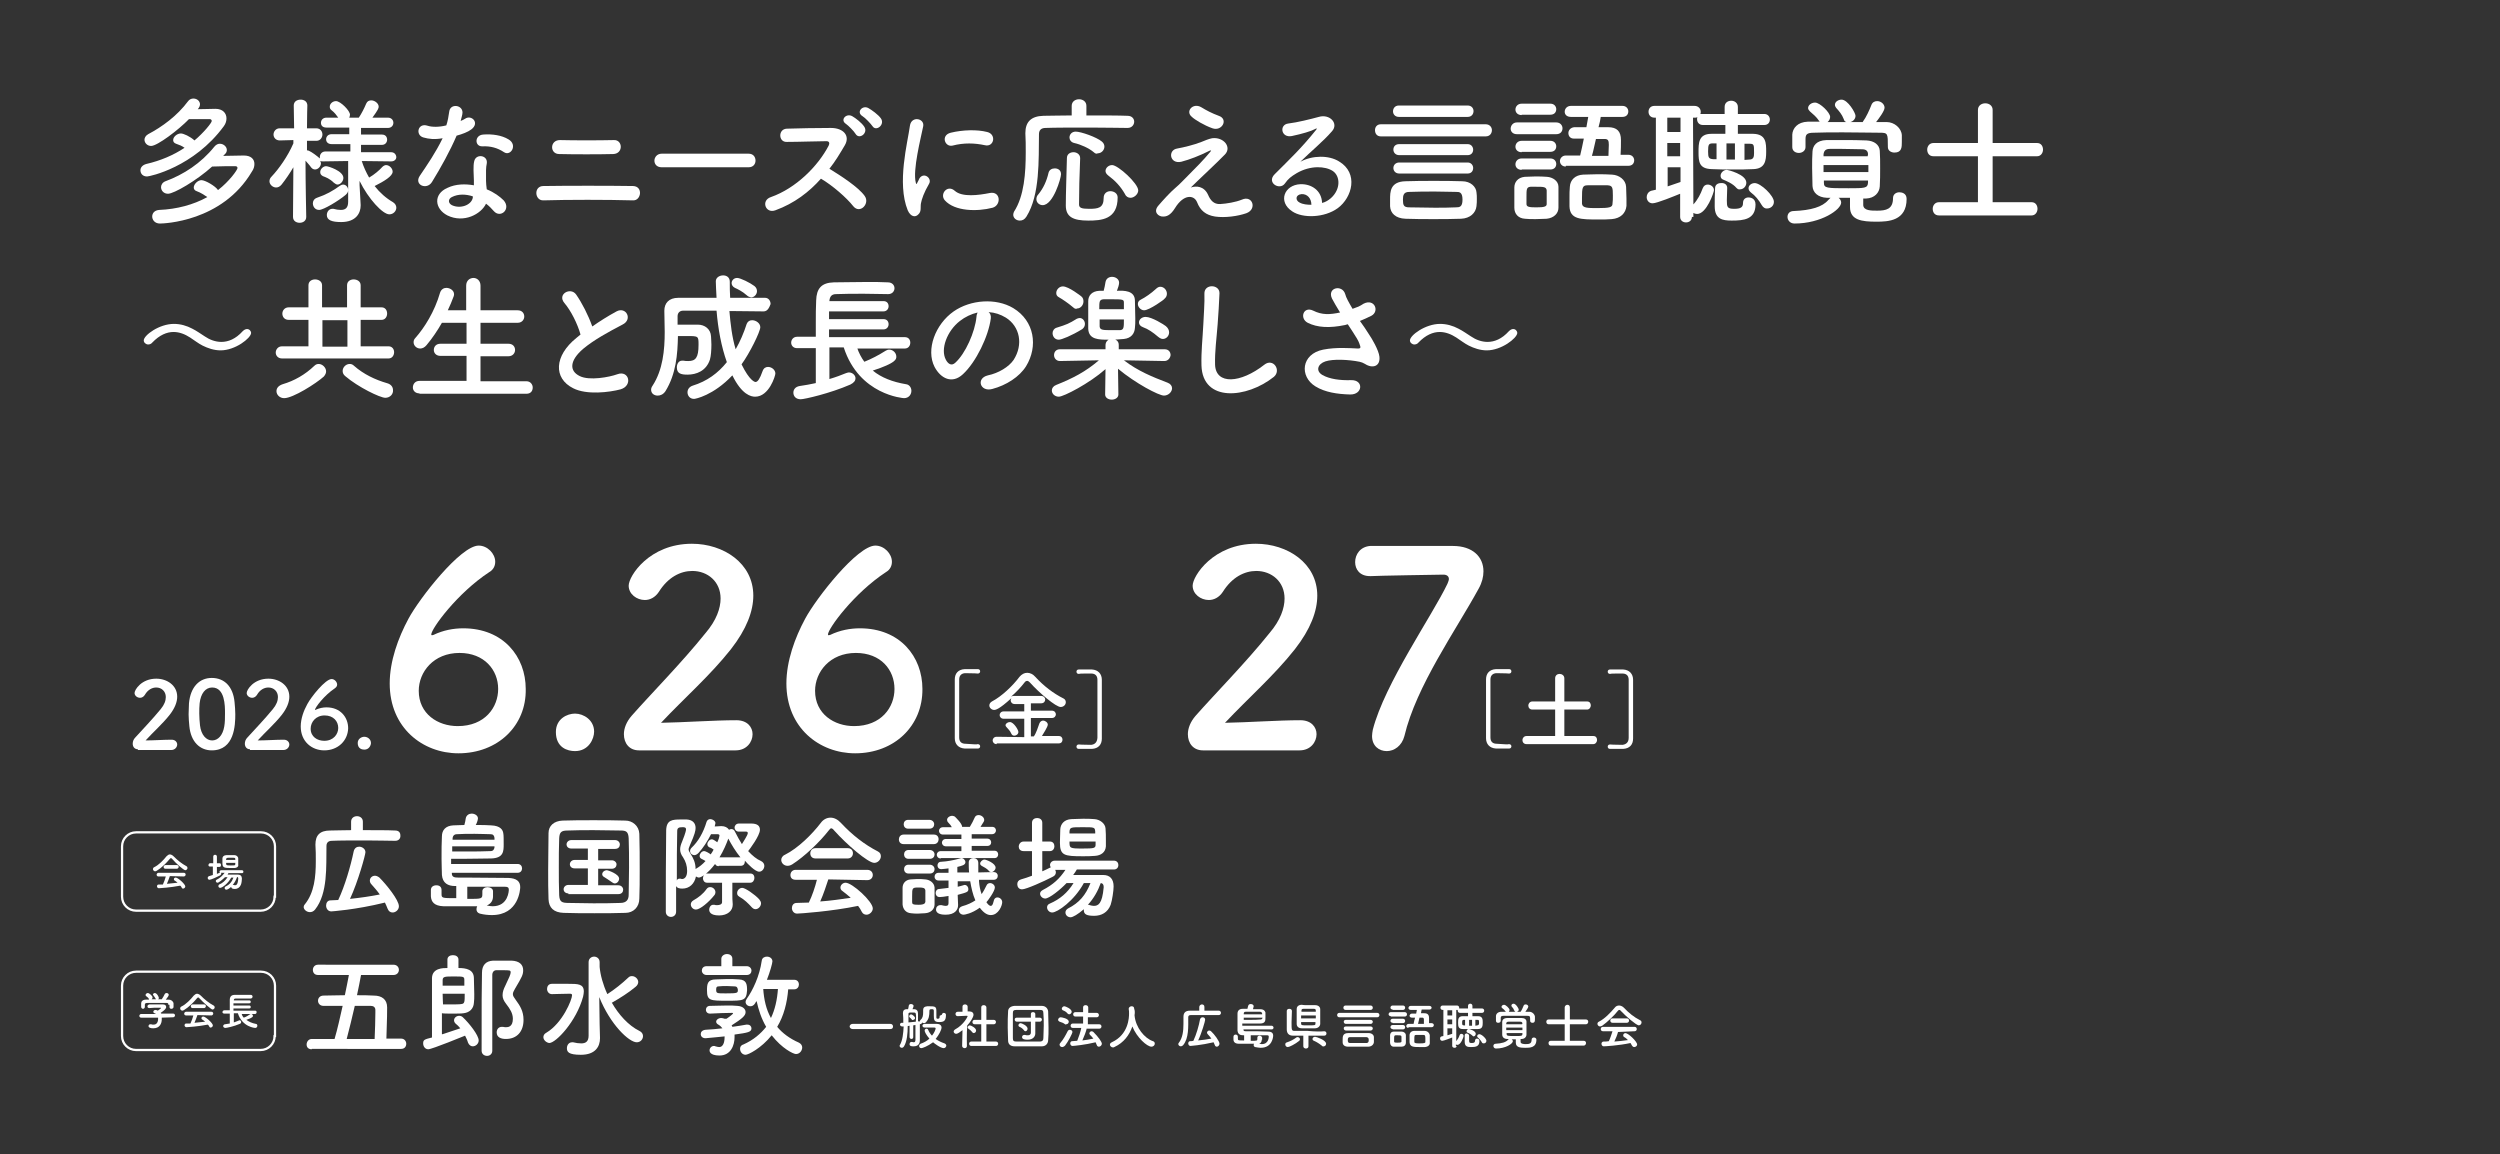 <?xml version="1.0" encoding="utf-8"?>
<!-- Generator: Adobe Illustrator 27.4.1, SVG Export Plug-In . SVG Version: 6.00 Build 0)  -->
<svg version="1.1" id="レイヤー_1" xmlns="http://www.w3.org/2000/svg" xmlns:xlink="http://www.w3.org/1999/xlink" x="0px"
	 y="0px" viewBox="0 0 680 314" style="enable-background:new 0 0 680 314;" xml:space="preserve">
<rect x="0" y="0" width="680" height="314" fill="#333333" stroke="none"/>
<style type="text/css">
	.st0{fill:#FFFFFF;}
	.st1{fill:none;stroke:#FFFFFF;stroke-width:0.615;stroke-miterlimit:10;}
</style>
<g>
	<path class="st0" d="M53.8,29.7c1.7,0,3.5-0.1,4.8-0.1c2,0,3,1.2,3,2.6c0,0.7-0.2,1.4-0.7,2.1C52.7,45.5,40.7,48,40,48
		c-1.2,0-1.8-0.8-1.8-1.7c0-0.7,0.5-1.4,1.6-1.7c3.9-0.9,7.4-2.4,10.4-4.4c-0.7-0.5-1.4-0.8-2.3-1.1c-0.6-0.2-0.8-0.6-0.8-1
		c0-0.9,1.1-1.8,2.1-1.8c0.7,0,2.5,0.8,3.7,1.9c2.5-2.1,4.7-4.8,4.7-5.3c0-0.2-0.2-0.5-0.5-0.5c-1.2,0-3.5,0-5.7,0
		c-2.8,2.9-8.6,7.3-10.3,7.3c-1,0-1.8-0.8-1.8-1.7c0-0.5,0.3-1.1,1-1.5c3.8-2,7.9-5,10.8-8.9c0.4-0.6,1-0.8,1.5-0.8
		c1,0,1.8,0.7,1.8,1.6c0,0.3-0.1,0.6-0.3,0.9L53.8,29.7z M45.7,52.7c-1.2,0-1.9-0.9-1.9-1.8c0-0.6,0.4-1.3,1.2-1.6
		c4.9-1.8,9.7-4.9,13.3-9.4c0.5-0.6,1-0.8,1.5-0.8c1,0,1.9,0.8,1.9,1.7c0,0.3-0.1,0.7-0.4,1c-0.2,0.2-0.4,0.4-0.6,0.6
		c1.9,0,4.1-0.1,5.6-0.1c2,0,2.9,1,2.9,2.3c0,0.7-0.2,1.4-0.7,2.1c-8.1,13.7-24.1,14.1-25,14.1c-1.4,0-2.1-1-2.1-1.9
		c0-0.9,0.6-1.7,1.9-1.8c4.8-0.2,9.3-1.4,13.1-3.5c-0.9-0.6-1.8-1.2-2.9-1.6c-0.6-0.2-0.8-0.6-0.8-1c0-0.9,1.1-2,2.1-2
		c1,0,3.8,1.6,4.5,2.7c3.1-2.4,5.3-5.5,5.3-6c0-0.3-0.2-0.5-0.6-0.5c-1.5,0-4,0-6.3,0.1C53.5,49.1,47.3,52.7,45.7,52.7z"/>
	<path class="st0" d="M106.4,43.9l-8-0.1c0.5,1.6,1.2,3.1,2,4.5c1.4-0.8,2.8-2,3.6-2.9c0.3-0.3,0.7-0.5,1-0.5c0.9,0,1.8,0.9,1.8,1.8
		c0,1.2-2.3,2.6-4.9,3.9c1.4,1.8,3.1,3.3,5,4.4c0.6,0.4,0.9,0.9,0.9,1.5c0,0.9-0.8,1.8-1.9,1.8c-1.8,0-5.7-4.2-8.1-9.1l0,1.1
		l0.3,5.4c0,0.1,0,0.1,0,0.2c0,2-1.2,4.5-5.3,4.5c-2.5,0-3.9-0.5-3.9-1.9c0-0.9,0.6-1.7,1.5-1.7c0.1,0,0.2,0,0.3,0
		c0.7,0.2,1.4,0.3,2,0.3c1.2,0,2-0.5,2-2.2l0-11.1l-6.8,0.1c-0.3,0-0.6,0-0.8-0.1c0.1,0.2,0.2,0.4,0.2,0.6c0,0.9-0.8,1.7-1.6,1.7
		c-0.4,0-0.8-0.2-1.1-0.6c-0.4-0.6-1-1.2-1.5-1.8c0,5.9,0.2,15.3,0.2,15.3v0c0,1.1-0.9,1.6-1.8,1.6c-0.9,0-1.8-0.5-1.8-1.6v0
		l0.1-13.5c-1,1.7-2.1,3.3-3.2,4.7c-0.5,0.6-1,0.8-1.5,0.8c-0.9,0-1.8-0.8-1.8-1.7c0-0.5,0.2-0.9,0.6-1.3c1.9-2,4.4-5.5,5.9-9v-0.9
		l-3.6,0.1c0,0,0,0-0.1,0c-1.1,0-1.7-0.8-1.7-1.6c0-0.8,0.6-1.7,1.7-1.7H80l-0.1-6.2v0c0-1.1,0.9-1.6,1.9-1.6c0.9,0,1.8,0.5,1.8,1.6
		v0c0,0-0.1,2.9-0.1,6.2H86c1.1,0,1.7,0.8,1.7,1.7c0,0.8-0.6,1.7-1.6,1.7h0l-2.6,0c0,0.9,0,1.8,0,2.6c0.1,0,0.3,0,0.5,0.1
		c0.9,0.4,2.2,1.4,3,2.1c0-0.1,0-0.3,0-0.4c0-0.7,0.5-1.5,1.5-1.5h6.8l0-2h-5.1c-1,0-1.5-0.6-1.5-1.3c0-0.7,0.5-1.4,1.5-1.4H95v-1.8
		h-6.2c-1.1,0-1.5-0.6-1.5-1.3c0-0.7,0.5-1.4,1.5-1.4H92c-0.6-0.8-0.9-1.3-1.8-2c-0.4-0.3-0.5-0.6-0.5-1c0-0.8,0.8-1.5,1.7-1.5
		c1.2,0,3.8,2.6,3.8,3.7c0,0.3-0.1,0.5-0.2,0.8h2.6c0.8-1.2,1.5-2.6,2-3.8c0.3-0.7,0.8-0.9,1.4-0.9c0.9,0,2,0.8,2,1.7
		c0,0.4-0.1,0.8-1.7,3h4.2c1,0,1.5,0.7,1.5,1.4c0,0.7-0.5,1.4-1.5,1.4h-7.3l0,1.8h5.7c1,0,1.4,0.7,1.4,1.4s-0.5,1.4-1.4,1.4h-5.7
		l0,2h8.2c0.9,0,1.4,0.7,1.4,1.4C107.8,43.2,107.4,43.9,106.4,43.9L106.4,43.9z M86.8,57.1c-1.1,0-1.7-0.9-1.7-1.8
		c0-0.6,0.3-1.2,1.1-1.5c2.6-0.9,4.2-1.8,6.3-3.3c0.3-0.2,0.6-0.3,0.8-0.3c0.8,0,1.4,0.7,1.4,1.5c0,0.5-0.2,0.9-0.8,1.4
		C92.1,54.6,88,57.1,86.8,57.1z M90.8,49.7c-1.1-1.1-2.2-1.5-3-1.8c-0.5-0.3-0.7-0.6-0.7-1.1c0-0.8,0.8-1.6,1.6-1.6
		c0.6,0,4.7,1.3,4.7,3.2c0,0.9-0.8,1.8-1.6,1.8C91.5,50.2,91.2,50,90.8,49.7z"/>
	<path class="st0" d="M115.2,37.4c-2.3-0.6-1.6-4.1,1.1-3.2c1.2,0.4,3.2,0.4,5.1-0.1c0.4-1.2,0.6-2.4,0.8-3.8
		c0.3-2.2,3.6-1.8,3.6,0.3c0,0.6-0.3,1.4-0.5,2.3c0.5-0.2,0.9-0.4,1.2-0.6c1.7-1.2,4.1,1.1,1.7,2.9c-0.9,0.7-2.5,1.3-4,1.7
		c-1.8,4.2-4.3,8.7-6.7,12.6c-1.4,2.3-5,0.8-3.3-1.7c2.1-3.1,4.3-6.3,6.2-10.2C118.2,38,116.6,37.8,115.2,37.4z M121.7,58.6
		c-3.5-1.8-3.9-5.8,0-7.5c2.3-1.1,4.9-1.1,7.2-0.7c0-0.4,0-0.8,0-1.3c0-0.9-0.1-1.9-0.1-2.8c0-0.8,0-1.8,0.2-2.5
		c0.5-2.1,3.8-1.6,3.4,0.7c-0.1,0.6-0.2,1-0.2,1.8c0,0.9,0,1.8,0,2.9c0,0.7,0.1,1.5,0.2,2.3c2,0.8,3.6,2,4.6,3
		c2.1,2.4-0.9,5-2.7,2.9c-0.6-0.7-1.3-1.4-2.1-2C130.9,58.2,126.2,60.8,121.7,58.6z M122.9,53.6c-1,0.5-1.1,1.6,0,2.2
		c2.3,1.1,5.3,0,5.7-2c0-0.1,0-0.3,0-0.4C126.7,52.8,124.7,52.7,122.9,53.6z M131.2,39.8c-2.1,0.1-2.2-3,0.2-3.2
		c2.5-0.2,5.1,0.2,6.9,1.3c2.6,1.5,0.6,4.7-1.2,3.5C135.3,40.2,133.4,39.7,131.2,39.8z"/>
	<path class="st0" d="M147.8,54.5c-2.4,0.1-2.7-3.9,0-3.9c6.2-0.1,18-0.1,24.4,0c2.8,0.1,2.2,4,0,3.9
		C165,54.3,154.5,54.3,147.8,54.5z M152.1,41.9c-2.6,0-2.6-3.8,0.2-3.8c4.1,0.1,10.3,0.1,14.7,0c2.4-0.1,2.6,3.7-0.2,3.8
		C163,42,156,42,152.1,41.9z"/>
	<path class="st0" d="M180,45.5c-1.4,0-2-0.9-2-1.8c0-0.9,0.7-1.9,2-1.9h23.6c1.3,0,1.9,0.9,1.9,1.9c0,0.9-0.6,1.8-1.9,1.8H180z"/>
	<path class="st0" d="M210.9,57.2c-2.7,1-4-2.7-1.2-3.6c6.8-2.4,12.8-8.4,15.7-14c0.3-0.6,0.2-1.2-0.6-1.2c-2.4,0-7.5,0.2-10.8,0.2
		c-2.3,0.1-2.4-3.5,0-3.6c2.7-0.1,8.3-0.2,12-0.2c3.4,0,5.3,2.1,3.8,4.7c-1.3,2.2-2.6,4.4-4.2,6.4c3.1,1.9,7.9,5,9.6,7.4
		c1.5,2.1-1.3,5-3.1,2.8c-1.8-2.3-5.7-5.7-8.8-7.5C220.1,52.2,216.1,55.3,210.9,57.2z M232.7,36.4c-0.4-0.7-2-2.3-2.6-2.7
		c-1.7-1.1,0.1-3,1.7-2.1c0.9,0.5,2.6,1.8,3.3,2.9C236.2,36.2,233.7,38.1,232.7,36.4z M237.3,34.3c-0.4-0.6-2-2.3-2.7-2.7
		c-1.8-1.1,0-3.1,1.6-2.2c0.9,0.5,2.7,1.8,3.4,2.8C240.8,33.9,238.3,35.9,237.3,34.3z"/>
	<path class="st0" d="M246.9,57.2c-3-7.4,0-18.5,0.6-23c0.4-2.8,4.1-2,3.6,0.2c-0.6,3-2.9,11.9-2,15.3c0.1,0.5,0.3,0.4,0.4,0
		c0.1-0.2,0.5-0.9,0.6-1.2c1.2-1.8,3.5,0,2.6,1.5c-1.4,2.4-2,4.2-2.2,5.3c-0.2,1,0.2,2.2-0.7,3C249,59.2,247.7,59,246.9,57.2z
		 M257,54.5c-1.5-1.7,0.7-4.4,2.7-2.6c2,1.8,6.5,1.2,9.5,0.6c3-0.6,3.2,3.3,0.8,4C265.8,57.6,259.7,57.5,257,54.5z M259.1,39.6
		c-2.1,0.5-3.3-2.8-0.5-3.5c3.3-0.8,7.2-0.9,9.9-0.2c2.6,0.6,1.9,4.2-0.6,3.6C265.1,38.9,262.2,38.8,259.1,39.6z"/>
	<path class="st0" d="M306.7,34.8c-2,0-5.9-0.1-10-0.1c-4.9,0-10,0-12.3,0.1c-1.3,0-1.8,0.7-1.8,1.7c-0.1,6.9,0.3,16.5-3.4,22.4
		c-0.5,0.8-1.1,1.1-1.8,1.1c-1,0-1.8-0.7-1.8-1.6c0-0.3,0.1-0.5,0.2-0.8c2.8-4.3,3.2-10.6,3.2-16.2c0-1.8,0-3.5-0.1-5.1
		c0,0,0-0.1,0-0.1c0-3,1.5-4.6,4.9-4.7c1.9,0,4.7-0.1,7.7-0.1v-2.6c0-1.2,1-1.8,2-1.8s2,0.6,2,1.8v2.6c4.5,0,8.9,0,11.2,0.1
		c1.2,0,1.8,0.8,1.8,1.6C308.5,33.9,307.9,34.8,306.7,34.8L306.7,34.8z M281.9,54.2c0-0.4,0.1-0.9,0.5-1.3c1.4-1.7,2.3-3.7,2.8-5.9
		c0.2-0.8,0.9-1.2,1.7-1.2c0.9,0,1.7,0.5,1.7,1.6c0,1-2.1,8.4-5,8.4C282.7,55.8,281.9,55.1,281.9,54.2z M296,60
		c-4.1,0-6.1-1-6.1-4.1c0-3.3,0.2-8.5,0.3-12.9c0-1.1,0.9-1.6,1.8-1.6s1.8,0.6,1.8,1.6c0,0,0,0,0,0.1c-0.2,4.4-0.3,9.3-0.3,12.5
		c0,0.9,0.6,1.2,2.7,1.2c2.5,0,4-0.2,4-3c0-1.2,0.9-1.8,1.8-1.8c1,0,2,0.6,2,1.7C304,59.7,299.6,60,296,60z M297.5,41.4
		c-1.3-1.1-3.5-2.1-5.3-2.5c-0.9-0.2-1.3-0.9-1.3-1.5c0-0.8,0.6-1.6,1.7-1.6c1.4,0,5.7,1.5,7.1,2.7c0.5,0.4,0.7,0.9,0.7,1.4
		c0,0.9-0.8,1.8-1.8,1.8C298.3,41.9,297.9,41.8,297.5,41.4z M307.5,53.8c-0.6,0-1.2-0.3-1.5-1c-1.2-2.1-2.6-3.6-4.6-5.1
		c-0.5-0.4-0.7-0.8-0.7-1.2c0-0.8,0.8-1.6,1.8-1.6c1.6,0,7.1,5,7.1,6.9C309.6,52.8,308.5,53.8,307.5,53.8z"/>
	<path class="st0" d="M328.6,53c0.6,1.4,1.5,2.6,3.3,2.5c1.7-0.1,4.2-0.5,5.9-1.2c2.9-1.3,4.2,2.6,1.2,3.7c-2.3,0.8-5.8,1.3-8.5,0.9
		c-2.5-0.4-4-1.6-4.9-3.9c-0.8-2-3.6-2.3-6,1.6c-1.3,2.1-2.4,2.3-3.2,2.3c-1.2,0.1-2.9-1.2-1.3-3c1.2-1.4,3.2-3.6,4.5-4.7
		s2.4-2.3,3.6-3.5c1.7-1.7,4.2-4.2,6-6.4c0.4-0.5,0.2-0.4-0.2-0.3c-2.8,1.4-5.4,2.4-7.7,3c-3.2,0.7-3.7-3.2-1.1-3.6
		c1.7-0.3,4.6-1,6.6-1.8c1-0.4,1.9-0.8,2.9-1c3.1-0.4,5.4,2.4,3.5,4.4c-1.8,1.9-7.4,7.1-9.3,9C325.4,50.5,327.5,50.6,328.6,53z
		 M324.2,31.8c-1.9-1.5,0.3-4,2.6-2.6c1.3,0.8,2.8,1.6,4.7,2.3c2.7,0.9,0.9,4.3-1.7,3.4C327.5,34.1,324.9,32.5,324.2,31.8z"/>
	<path class="st0" d="M362,53.9c2.7-2.4,2.6-6,0.5-7.4c-2-1.3-6-1.6-9.8,0.6c-1.5,0.9-2.3,1.5-3.2,2.8c-1.4,2-5.1-0.2-2.8-2.5
		c4.1-4.1,7.2-7,11.3-12.1c0.4-0.5,0-0.4-0.3-0.2c-1.1,0.6-3.5,1.3-6.3,1.9c-3,0.6-3.5-3.1-1-3.4c2.5-0.3,6.1-1.2,8.3-1.8
		c3-0.9,5.5,1.8,3.6,3.9c-1.2,1.4-2.7,2.8-4.2,4.2s-3,2.7-4.4,4.1c3.3-1.8,7.8-1.8,10.5-0.1c5.4,3.2,3.6,9.8-0.3,12.7
		c-3.7,2.7-9.6,2.8-12.4,0.9c-4-2.6-2.2-7.2,2.2-7.4c3-0.1,5.8,1.7,5.9,5.1C360.5,55,361.3,54.5,362,53.9z M354,52.8
		c-1.7,0.2-1.7,1.7-0.5,2.3c0.9,0.5,2.1,0.6,3.2,0.6C356.7,54,355.6,52.7,354,52.8z"/>
	<path class="st0" d="M375.6,37.1c-1.1,0-1.6-0.8-1.6-1.7c0-0.8,0.5-1.6,1.6-1.6h28.5c1.1,0,1.7,0.8,1.7,1.6c0,0.8-0.5,1.7-1.7,1.7
		H375.6z M397.4,59.5c-2.6,0.1-5.1,0.1-7.5,0.1c-2.5,0-5,0-7.6-0.1c-2.7-0.1-4.1-1.5-4.2-3.4c0-0.6,0-1.2,0-1.8c0-2.1,0-4.9,4.2-5
		c2.6-0.1,5.2-0.1,7.7-0.1c2.6,0,5.1,0,7.7,0.1c2.3,0,3.8,1.5,3.9,3c0.1,0.6,0.1,1.2,0.1,1.8c0,0.6,0,1.3-0.1,2
		C401.4,57.9,399.9,59.4,397.4,59.5z M380.5,31.8c-1.1,0-1.6-0.8-1.6-1.5c0-0.8,0.5-1.6,1.6-1.6h18.7c1.1,0,1.6,0.8,1.6,1.5
		c0,0.8-0.5,1.6-1.6,1.6H380.5z M380.6,47.2c-1.1,0-1.6-0.8-1.6-1.5c0-0.8,0.6-1.5,1.6-1.5h18.6c1,0,1.5,0.8,1.5,1.5
		c0,0.8-0.5,1.5-1.5,1.5H380.6z M380.6,42.2c-1.1,0-1.6-0.8-1.6-1.5c0-0.8,0.5-1.5,1.6-1.5h18.6c1,0,1.5,0.8,1.5,1.5
		c0,0.8-0.5,1.5-1.5,1.5H380.6z M397.8,54.3c0-2.1-0.9-2.1-1.7-2.1c-1.8,0-3.7-0.1-5.7-0.1c-2.4,0-4.8,0-7.1,0.1
		c-1.5,0-1.7,0.9-1.7,2.1c0,1.5,0.2,2.1,1.7,2.1c2.2,0,4.6,0.1,6.9,0.1c2,0,3.9,0,5.8-0.1C397,56.4,397.8,56.3,397.8,54.3z"/>
	<path class="st0" d="M412.6,36.5c-1.2,0-1.7-0.8-1.7-1.5c0-0.8,0.6-1.7,1.7-1.7h10.7c1.1,0,1.7,0.8,1.7,1.6c0,0.8-0.5,1.6-1.7,1.6
		H412.6z M420.7,59.5c-0.8,0-1.9,0.1-3,0.1c-1.1,0-2.1,0-2.9-0.1c-1.8-0.1-2.9-1.3-2.9-3c0-0.8,0-1.6,0-2.4c0-1.1,0-2.2,0-3.1
		c0-1.4,0.9-2.7,2.8-2.9c0.9,0,1.8-0.1,2.8-0.1c1.2,0,2.4,0,3.3,0.1c1.5,0.1,3.1,1.1,3.1,2.7c0,0.9,0,1.9,0,2.9c0,1,0,2,0,2.8
		C423.9,58.1,422.6,59.3,420.7,59.5z M413.9,31.3c-1.1,0-1.7-0.7-1.7-1.5c0-0.8,0.6-1.6,1.7-1.6h7.8c1.1,0,1.6,0.8,1.6,1.5
		c0,0.8-0.5,1.5-1.6,1.5H413.9z M413.9,41.4c-1.1,0-1.7-0.7-1.7-1.5c0-0.8,0.6-1.6,1.7-1.6h7.8c1.1,0,1.6,0.8,1.6,1.5
		c0,0.8-0.5,1.5-1.6,1.5H413.9z M413.9,46.2c-1.1,0-1.7-0.7-1.7-1.5c0-0.8,0.6-1.6,1.7-1.6h7.8c1.1,0,1.6,0.8,1.6,1.5
		c0,0.8-0.5,1.5-1.6,1.5H413.9z M420.7,53.7c0-0.7,0-1.4,0-1.9c-0.1-1-0.9-1-2.8-1c-0.5,0-1.1,0-1.6,0c-1.1,0.1-1.1,0.7-1.1,2.8
		c0,0.7,0,1.4,0,1.9c0,0.8,0.8,0.9,2.7,0.9c2.1,0,2.8-0.2,2.8-0.9C420.7,55.1,420.7,54.4,420.7,53.7z M425.9,45.3
		c-1.1,0-1.6-0.8-1.6-1.5s0.6-1.5,1.6-1.5h3.9c0.3-1.3,0.7-3,1-4.6c-0.9,0-1.8,0-2.6,0c0,0,0,0-0.1,0c-1,0-1.5-0.7-1.5-1.5
		s0.6-1.5,1.6-1.6h3.3c0.2-1.1,0.4-2.1,0.5-2.8h-4.7c-1.2,0-1.7-0.7-1.7-1.4c0-0.8,0.6-1.6,1.7-1.6h14c1.1,0,1.6,0.8,1.6,1.5
		c0,0.8-0.5,1.5-1.6,1.5h-5.9c-0.1,0.8-0.3,1.7-0.6,2.8c0.9,0,1.8,0,2.6,0c2.4,0,3.5,1.1,3.5,3.5c0,1.2,0,2.7-0.1,4h2.1
		c1.1,0,1.6,0.8,1.6,1.5c0,0.8-0.5,1.5-1.6,1.5H425.9z M438.4,59.6c-1,0.1-2.3,0.1-3.6,0.1c-4.9,0-7.8,0-7.9-3.6c0-0.8,0-1.5,0-2.4
		c0-1,0-2,0.1-2.9c0.1-1.9,1.5-3.2,3.6-3.3c1.1,0,2.4-0.1,3.7-0.1c1.5,0,3.1,0,4.2,0.1c1.9,0.1,3.7,1.4,3.8,3.3c0,1,0.1,2.1,0.1,3.2
		c0,0.7,0,1.4,0,2C442.2,58,440.8,59.4,438.4,59.6z M438.7,53.2c0-2.2-0.1-2.7-1.4-2.8c-0.8,0-1.8,0-2.8,0s-2,0-2.7,0
		c-1.4,0-1.5,0.7-1.5,3.5c0,0.6,0,1.1,0,1.5c0.1,1.2,1.6,1.2,4.2,1.2c3.3,0,4.1-0.2,4.1-1.2C438.7,54.8,438.7,54,438.7,53.2z
		 M437.5,42.3c0-1,0.1-2.1,0.1-2.9c0-1.2-0.2-1.6-1.2-1.6l-2.3,0c-0.4,1.6-0.7,3.3-1.1,4.6H437.5z"/>
	<path class="st0" d="M460.2,59c0,1-0.8,1.5-1.6,1.5c-0.8,0-1.6-0.5-1.6-1.5l0-6.3c-1.5,0.6-6.3,2.6-7.5,2.6c-1,0-1.6-0.8-1.6-1.7
		c0-0.7,0.4-1.4,1.2-1.7l1.3-0.3l0-19.6H450c-1.1,0-1.6-0.8-1.6-1.6c0-0.8,0.5-1.6,1.6-1.6h10.9c1.1,0,1.7,0.8,1.7,1.6
		c0,0.2,0,0.4-0.1,0.6c0.1,0,0.3,0,0.5,0l6.1,0v-1.9c0-1.2,0.9-1.7,1.8-1.7s1.8,0.6,1.8,1.7V31l7.2,0c1,0,1.5,0.8,1.5,1.5
		c0,0.8-0.5,1.5-1.5,1.5l-7.2,0l0,2.4c1.5,0,2.9,0,4.2,0c3.5,0.1,3.5,2.5,3.5,4.9s-0.3,4.6-3.5,4.7c-1.7,0.1-3.6,0.1-5.4,0.1
		c-2.1,0-4.2,0-5.9-0.1c-3.4-0.1-3.6-1.9-3.6-4.6c0-2.5,0-5,3.5-5c1.2,0,2.4,0,3.8,0l0-2.4l-6.1,0c-1.1,0-1.6-0.8-1.6-1.6
		c0-0.2,0-0.3,0.1-0.5c-0.2,0-0.3,0.1-0.5,0.1h-0.7l0.1,23.6c1.2-1.3,2-2.9,2.5-4.3c0.3-0.8,0.8-1.1,1.4-1.1c0.8,0,1.7,0.6,1.7,1.5
		c0,0.6-2,6.5-4.6,6.5c-0.3,0-0.7-0.1-1-0.3V59z M457.1,32h-3.6v3.9h3.6V32z M457.1,38.9h-3.6l0,3.6h3.5V38.9z M457.1,45.5h-3.5v5.2
		c1.2-0.4,2.4-0.8,3.5-1.2L457.1,45.5z M467,39l-1,0c-1.2,0-1.4,0.2-1.4,2.2c0,1.7,0.2,2,1.4,2.1l0.9,0V39z M469.8,51.1
		c0,1.1-0.1,2.3-0.1,3.4c0,1.8,0.1,2.3,2,2.3c1.9,0,2.4-0.5,2.4-1.6c0-1.1,0.8-1.5,1.5-1.5c0.3,0,1.9,0.1,1.9,1.9
		c0,4.1-3.2,4.4-6.5,4.4c-2.5,0-4.6-0.4-4.6-3.9c0-1.4,0-3.2,0.1-4.9c0-1,0.8-1.4,1.6-1.4C469,49.7,469.8,50.2,469.8,51.1
		L469.8,51.1z M472.3,51.1c-1-1.2-2.8-1.9-3.5-2.2c-0.6-0.2-0.8-0.6-0.8-1.1c0-0.8,0.8-1.6,1.7-1.6c0.2,0,5.3,1.2,5.3,3.5
		c0,1-0.8,1.8-1.7,1.8C472.9,51.6,472.6,51.4,472.3,51.1z M471.9,39h-2.3v4.4h2.3V39z M475.8,43.4c1.2,0,1.3-0.8,1.3-1.8
		c0-2.3,0-2.5-1.3-2.5l-1.3,0v4.4L475.8,43.4z M479.2,55.8c-0.8-1.4-1.8-2.6-2.9-3.4c-0.5-0.4-0.7-0.8-0.7-1.2
		c0-0.8,0.8-1.4,1.7-1.4c1.6,0,5.2,3.4,5.2,5.1c0,1.1-0.9,1.8-1.8,1.8C480.2,56.8,479.6,56.5,479.2,55.8z"/>
	<path class="st0" d="M506.8,53.8c0,0.7,0,1.4,0,2c0.1,1.5,2.1,1.5,3.8,1.5c2.4,0,4.3-0.4,4.3-3.4c0-1.1,0.9-1.6,1.7-1.6
		c0.6,0,2,0.2,2,1.8c0,6-5,6.2-8.2,6.2c-4,0-7.2-0.4-7.2-4v-2.5h-3.1c0.4,0.3,0.7,0.8,0.7,1.3c0,1.9-5.4,5.7-12.7,5.7
		c-1.2,0-1.9-0.9-1.9-1.8c0-0.8,0.5-1.6,1.7-1.6c4.7-0.2,7.8-1.1,9.4-3c0.2-0.2,0.4-0.4,0.6-0.6h-1c-2.4-0.1-3.8-1.4-3.9-3.2
		c0-1.5-0.1-3.3-0.1-4.9s0-3.2,0.1-4.5c0.1-1.5,1-3,3.8-3.1c1.5,0,3.2,0,4.8,0c2,0,4.1,0,6.1,0.1c2.1,0.1,3.5,1.2,3.6,2.8
		c0.1,1.4,0.1,3,0.1,4.7s0,3.4-0.1,5c-0.1,1.7-1.4,3.2-3.7,3.3H506.8z M506.7,33.1c0.9-1.2,1.8-3.2,2.3-4.5c0.3-0.8,0.9-1.1,1.6-1.1
		c1,0,2,0.8,2,1.8c0,0.9-1.6,3-2.3,3.9c1,0,2,0,2.9,0c2,0,4,1.6,4.1,3.6c0,0.5,0,1.2,0,1.8c0,1.4,0,2.9-2,2.9
		c-0.9,0-1.8-0.5-1.8-1.5c0,0,0,0,0-0.1c0-3.6,0-3.8-2.2-3.8c-2.9,0-6.5-0.1-10-0.1c-2.9,0-5.7,0-7.9,0.1c-2,0-2.3,0.5-2.3,1.8
		c0,0,0,0,0,2.1v0c0,1-0.9,1.6-1.8,1.6s-1.8-0.5-1.8-1.6c0-0.5,0-1,0-1.6c0-0.6,0-1.2,0-1.8c0.1-1.7,1.4-3.4,4.2-3.5
		c1.1,0,2.2,0,3.3,0c-0.1-0.1-0.2-0.1-0.2-0.2c-0.8-1.2-1.5-1.7-2.5-2.6c-0.3-0.3-0.5-0.6-0.5-0.9c0-0.8,0.9-1.5,1.9-1.5
		c1.3,0,4.1,2.7,4.1,3.9c0,0.5-0.3,1.1-0.7,1.4c1.7,0,3.4,0,5.1,0c-0.3-0.1-0.6-0.3-0.7-0.8c-0.5-1.3-1.2-2.1-2.1-3.1
		c-0.2-0.3-0.3-0.5-0.3-0.8c0-0.8,0.9-1.4,1.8-1.4c1.7,0,3.8,3.6,3.8,4.4c0,0.8-0.6,1.5-1.4,1.7H506.7z M508.2,44.9h-12.2v1.9
		l12.2,0V44.9z M508.1,42c0-0.9-0.5-1.4-1.6-1.4c-1.7,0-3.6-0.1-5.5-0.1c-1.2,0-2.3,0-3.3,0c-1.2,0-1.6,0.6-1.7,1.5l0,0.5l12,0
		L508.1,42z M496.1,49.1l0,0.6c0,1.5,0.8,1.5,6.7,1.5c4.4,0,5.2,0,5.3-1.5c0-0.2,0-0.4,0-0.6L496.1,49.1z"/>
	<path class="st0" d="M527.4,58.6c-1.2,0-1.7-0.9-1.7-1.8c0-0.9,0.6-1.8,1.7-1.8l10.6,0V42.5l-12.1,0c-1.2,0-1.7-0.9-1.7-1.8
		c0-0.9,0.6-1.8,1.7-1.8l12.1,0l0-9c0-1.2,1-1.8,2-1.8c1,0,2,0.6,2,1.8l0,9l12.1,0c1.1,0,1.6,0.9,1.6,1.8c0,0.9-0.6,1.8-1.6,1.8
		l-12.1,0V55l10.6,0c1.1,0,1.6,0.9,1.6,1.8s-0.6,1.8-1.6,1.8H527.4z"/>
	<path class="st0" d="M60,95.3c-1.8,0-3.5-0.6-4.9-1.3c-1.2-0.6-2.3-1.5-3.4-2.2c-1.4-0.9-2.9-1.5-4.5-1.5c-1.8,0-3.8,0.8-5.8,2.9
		c-0.3,0.4-0.8,0.5-1.1,0.5c-0.6,0-1.2-0.5-1.2-1.1c0-1.4,4.2-4.5,8.2-4.5c1.8,0,3.5,0.5,5,1.3c1.2,0.6,2.3,1.4,3.4,2.1
		c1.3,0.9,2.9,1.5,4.5,1.5c1.9,0,3.9-0.8,5.8-2.9c0.4-0.4,0.8-0.6,1.2-0.6c0.6,0,1.1,0.5,1.1,1.1C68.2,92,64,95.3,60,95.3z"/>
	<path class="st0" d="M76.7,97.5c-1.1,0-1.7-0.8-1.7-1.6c0-0.8,0.6-1.7,1.7-1.7l7.2,0v-7.2l-5.4,0c-1.1,0-1.7-0.8-1.7-1.7
		c0-0.8,0.6-1.7,1.7-1.7l5.4,0v-6c0-1.1,0.9-1.6,1.8-1.6c0.9,0,1.9,0.5,1.9,1.6v6h6.8v-6c0-1.1,0.9-1.6,1.8-1.6
		c0.9,0,1.9,0.5,1.9,1.6v6l5.7,0c1,0,1.5,0.8,1.5,1.7c0,0.8-0.5,1.7-1.5,1.7l-5.7,0v7.2l7.6,0c1,0,1.5,0.8,1.5,1.6
		c0,0.8-0.5,1.7-1.5,1.7H76.7z M77.3,108.3c-1.2,0-2.1-0.9-2.1-1.9c0-0.8,0.5-1.5,1.7-1.9c3.1-0.9,6.1-2.6,8.6-5
		c0.4-0.4,0.8-0.5,1.2-0.5c1,0,2,1,2,2c0,0.5-0.2,0.9-0.6,1.4C86,104.3,79.7,108.3,77.3,108.3z M94.5,87.1h-6.8v7.2h6.8V87.1z
		 M104.8,108.2c-1.4,0-7.4-2.9-10.9-5.9c-0.5-0.4-0.7-0.9-0.7-1.4c0-1,0.9-1.9,1.9-1.9c0.4,0,0.8,0.1,1.2,0.5
		c2.6,2.3,5.8,3.8,8.9,4.7c1.2,0.3,1.7,1.1,1.7,1.9C107,107.2,106.1,108.2,104.8,108.2z"/>
	<path class="st0" d="M114.1,107c-1.2,0-1.8-0.8-1.8-1.6c0-0.9,0.6-1.8,1.8-1.8l12.8,0v-6.8l-7.1,0c-1.2,0-1.8-0.8-1.8-1.6
		c0-0.9,0.6-1.7,1.8-1.7l7.1,0v-5.7l-6.7,0c-1.2,2.1-2.6,4.2-4.2,6.1c-0.5,0.6-1.1,0.9-1.7,0.9c-1,0-1.8-0.8-1.8-1.7
		c0-0.4,0.1-0.8,0.5-1.2c2.4-2.7,5.2-7.1,6.7-12.3c0.3-0.9,1-1.3,1.7-1.3c1,0,2.1,0.7,2.1,1.7c0,0.1,0,0.4-0.1,0.6
		c-0.5,1.3-1,2.6-1.6,3.8l5,0v-6.7c0-1.4,1-2.1,2-2.1c0.9,0,1.9,0.7,1.9,2.1v6.7l10.1,0c1.2,0,1.8,0.8,1.8,1.7
		c0,0.8-0.6,1.7-1.8,1.7l-10.1,0v5.7l7.6,0c1.2,0,1.8,0.8,1.8,1.7c0,0.8-0.6,1.7-1.8,1.7l-7.6,0v6.8l12.5,0c1.1,0,1.7,0.9,1.7,1.7
		c0,0.9-0.5,1.7-1.7,1.7H114.1z"/>
	<path class="st0" d="M153.5,82.4c-2-2.4,1.7-4.4,3.2-2.3c1.6,2.3,3.3,5.6,4.4,8.7c2-1.4,4.2-2.8,6.6-4.1c2.6-1.4,4.5,2.2,1.6,3.6
		c-3.8,2-7.7,4.1-10.7,6.6c-3.7,3.2-3.8,6-0.9,7.4c2.6,1.3,8,0.3,10.2-0.5c3.2-1.2,4.3,3.1,0.9,4.1c-3,0.8-9.2,1.6-12.9-0.3
		c-5.4-2.7-5.2-8.8,0.9-13.7c0.4-0.3,0.7-0.6,1.1-0.9C157.1,88.1,155.3,84.5,153.5,82.4z"/>
	<path class="st0" d="M207.7,84.7c-3.1,0-6.2-0.1-9.3-0.1c0.3,3.5,0.7,7.1,1.7,10.4c1.2-2.1,2.2-4.4,3-6.9c0.3-0.7,0.8-1,1.5-1
		c1,0,2.2,0.8,2.2,1.9c0,1.2-2.9,7.1-5.1,10.1c2.2,4.5,3.6,4.8,3.8,4.8c0.6,0,1.2-0.9,1.9-2.9c0.3-0.9,0.9-1.2,1.5-1.2
		c1,0,2,0.8,2,1.8c0,0.6-1.7,6.3-5.5,6.3c-1.1,0-3.6-0.5-6.2-5.8c-5.2,5.5-10.1,6.4-10.4,6.4c-1.2,0-1.8-0.9-1.8-1.8
		c0-0.8,0.5-1.5,1.4-1.8c3.9-1.2,6.9-3.4,9.3-6.4c-1.5-4.2-2.4-9.1-2.8-14c-3.1,0-6.2,0-9.1,0c-0.9,0-1.5,0.6-1.5,1.5v2.3
		c0.9,0,1.9,0,2.9,0c0.9,0,1.9,0,2.6,0c1.9,0,3.5,1.2,3.6,3.2c0,0.5,0.1,1.3,0.1,2.2c0,1.4-0.1,3.1-0.4,4.1c-1,3.1-3.7,4.1-6.1,4.1
		c-1.8,0-2.9-0.3-2.9-2c0-0.9,0.5-1.8,1.4-1.8c0.2,0,0.3,0,0.4,0c0.4,0.1,0.9,0.1,1.3,0.1c2,0,2.8-0.9,2.8-4.4c0-2.4,0-2.4-3.2-2.4
		c-0.8,0-1.6,0-2.4,0c-0.1,5-0.5,10.3-3.4,15c-0.6,0.9-1.4,1.2-2.1,1.2c-1,0-1.8-0.6-1.8-1.6c0-0.3,0.1-0.7,0.4-1.1
		c2.8-4.3,3.3-9.7,3.3-14.6c0-2-0.1-3.9-0.1-5.7c0,0,0-0.1,0-0.1c0-2,1.2-3.5,3.8-3.5c3.3,0,6.8,0,10.4,0c-0.1-1.2-0.2-4.4-0.2-4.5
		c0-1,1-1.6,2-1.6c0.9,0,1.8,0.5,1.8,1.7c0,1.4,0,2.9,0.1,4.4c3.3,0,6.5,0,9.5,0c1,0,1.5,0.9,1.5,1.7
		C209.2,83.8,208.7,84.7,207.7,84.7L207.7,84.7z M203.1,80.3c-1.1-1-2.5-1.7-3.2-2c-0.6-0.3-0.9-0.8-0.9-1.3c0-0.7,0.6-1.4,1.5-1.4
		c0.9,0,3.5,1.3,4.7,2.2c0.5,0.4,0.7,0.9,0.7,1.4c0,0.9-0.8,1.7-1.6,1.7C203.9,80.8,203.5,80.7,203.1,80.3z"/>
	<path class="st0" d="M233.1,94.5c0.5,1.5,1.2,2.8,2,3.9c2-0.8,3.9-1.8,5.8-3c0.3-0.2,0.6-0.3,1-0.3c1,0,1.9,0.9,1.9,1.9
		c0,0.7,0,1.7-6.4,3.8c2.3,1.9,5.4,3.1,9,3.7c1,0.1,1.5,1,1.5,1.8c0,1-0.7,2-2,2c-0.1,0-12.2-0.8-16.4-13.8h-3.9v8.6
		c1.7-0.5,3.3-1.1,4.5-1.6c0.3-0.1,0.6-0.2,0.8-0.2c1,0,1.8,0.8,1.8,1.6c0,0.6-0.4,1.2-1.4,1.7c-5.5,2.4-12.5,4-13.5,4
		c-1.4,0-2-0.9-2-1.8c0-0.8,0.5-1.6,1.7-1.8c1.5-0.2,3-0.5,4.4-0.8v-9.5h-5.1c-1.1,0-1.6-0.8-1.6-1.5c0-0.8,0.6-1.6,1.6-1.6h5.1
		c0-1.2,0-2.5,0-3.8c0-2.1,0-4.2,0.1-6.1c0.1-3.2,1.4-4.8,4.8-4.9c2.7,0,5.9-0.1,9-0.1c2,0,4,0,5.7,0.1c1.2,0,1.8,0.8,1.8,1.6
		c0,0.8-0.6,1.6-1.7,1.6c0,0,0,0-0.1,0c-2,0-4.3-0.1-6.5-0.1c-2.7,0-5.4,0-7.6,0.1c-1.3,0-1.7,0.8-1.8,1.8v0.1h14.7
		c1,0,1.4,0.7,1.4,1.4c0,0.7-0.5,1.4-1.4,1.4h-14.8v2.1h14.8c1,0,1.4,0.7,1.4,1.4c0,0.7-0.5,1.4-1.4,1.4h-14.8v2.1h20.6
		c1.1,0,1.5,0.8,1.5,1.5c0,0.8-0.5,1.6-1.5,1.6H233.1z"/>
	<path class="st0" d="M269.5,86.6c-0.6,4.8-4,11.9-7.6,15.2c-2.9,2.7-6,1.2-7.7-2c-2.4-4.7,0.2-11.6,5.2-15.1
		c4.6-3.2,11.5-3.7,16.2-0.9c5.8,3.5,6.8,10.4,3.5,15.8c-1.8,2.9-5.4,5.2-9.2,6.2c-3.3,0.9-4.5-2.9-1.2-3.7c2.9-0.6,5.7-2.3,7-4.2
		c2.7-4.2,1.7-9.1-2.1-11.5c-1.5-0.9-3-1.4-4.7-1.5C269.3,85.2,269.6,85.8,269.5,86.6z M261.1,87.3c-3.5,2.7-5.4,7.7-3.8,10.6
		c0.6,1.1,1.5,1.7,2.5,0.8c2.8-2.5,5.4-8.4,5.8-12.5c0-0.5,0.2-0.9,0.3-1.2C264.2,85.4,262.5,86.2,261.1,87.3z"/>
	<path class="st0" d="M316.7,98.2l-11-0.2c3.8,2.9,7.7,4.5,11.9,6.1c0.8,0.3,1.2,0.9,1.2,1.5c0,1-1,2-2.2,2c-1.4,0-7.7-3.3-12.5-7.3
		l0.1,7v0c0,0.9-0.9,1.4-1.8,1.4c-0.9,0-1.8-0.5-1.8-1.4v0l0.1-6.9c-4.4,3.9-11.4,7.5-12.7,7.5c-1.1,0-1.9-0.8-1.9-1.7
		c0-0.6,0.4-1.2,1.2-1.5c4.5-1.8,8-3.6,11.6-6.7l-10.6,0.2h0c-1,0-1.6-0.8-1.6-1.6c0-0.8,0.5-1.6,1.6-1.6h12.4l0-1.1
		c0-0.9,0.6-1.7,1.8-1.7c0.9,0,1.8,0.5,1.8,1.6c0,0,0,0,0,0.1V95h12.5c1.1,0,1.6,0.8,1.6,1.6C318.3,97.4,317.7,98.2,316.7,98.2
		L316.7,98.2z M288,92.4c-1.1,0-1.7-0.9-1.7-1.8c0-0.6,0.4-1.3,1.2-1.5c2.6-0.8,3.3-1.1,5.4-2.4c0.3-0.1,0.5-0.2,0.8-0.2
		c0.8,0,1.4,0.8,1.4,1.6c0,0.5-0.2,1-0.7,1.4C291.5,91.3,288.7,92.4,288,92.4z M291.9,83.6c-1.3-1.1-2.9-2.2-3.8-2.7
		c-0.6-0.3-0.8-0.7-0.8-1.2c0-0.9,0.8-1.8,1.8-1.8c1.6,0,5,2.7,5,2.7c0.5,0.4,0.6,0.9,0.6,1.4c0,1-0.8,1.9-1.7,1.9
		C292.7,84.1,292.3,84,291.9,83.6z M308.7,81.8c0,1.4,0.1,3.2,0.1,4.8c0,1,0,1.9-0.1,2.6c-0.1,1.5-1,2.8-3,3
		c-0.8,0.1-2.6,0.2-4.1,0.2c-2.7,0-5.5,0-5.6-3c0-0.9,0-2.4,0-3.8c0-1.4,0-2.8,0-3.7c0-1.5,1-2.7,3-2.8c0.3,0,0.7,0,1.2,0
		c0.2-0.7,0.4-1.7,0.5-2.4c0.2-1,1-1.4,1.8-1.4c0.9,0,1.9,0.6,1.9,1.6c0,0.5-0.3,1.5-0.6,2.2C305.7,79,308.7,79,308.7,81.8z
		 M305.7,84.2c0-0.7,0-1.3,0-1.8c0-0.9-0.1-1-3.2-1c-0.9,0-1.9,0-2.3,0c-1.2,0.1-1.2,0.6-1.2,2.7H305.7z M299.1,86.8
		c0,0.8,0,1.5,0,2c0.1,1,0.9,1,3.4,1c0.9,0,1.8,0,2.2,0c1-0.1,1-0.8,1-2.9H299.1z M311.2,84.4c-0.9,0-1.7-0.9-1.7-1.7
		c0-0.5,0.2-0.9,0.8-1.2c1.2-0.6,2.8-1.7,4.1-2.9c0.4-0.4,0.8-0.6,1.2-0.6c1,0,1.8,0.9,1.8,1.9c0,0.5-0.2,1-0.7,1.4
		C316.8,81.4,312.6,84.4,311.2,84.4z M315,91.6c-1.4-1.2-2.7-2.1-4.1-2.6c-0.8-0.3-1.1-0.8-1.1-1.3c0-0.8,0.8-1.5,1.8-1.5
		c1.7,0,5,2.1,5.5,2.5c0.6,0.5,0.9,1.1,0.9,1.7c0,1-0.8,1.8-1.7,1.8C315.9,92.2,315.5,92,315,91.6z"/>
	<path class="st0" d="M326.8,99.4c-0.1-3.9,0.3-7.1,0.5-11.1c0.1-2.4,0.4-6.1,0.3-8.4c-0.1-2.8,4.2-2.6,4.1-0.1
		c-0.1,2.4-0.3,5.9-0.5,8.4c-0.3,4-0.8,7.4-0.7,11c0.2,5.5,6.9,5.1,13.4,0c2.4-1.9,4.7,1.5,2.6,3.3
		C339.1,108.4,327.1,109.5,326.8,99.4z"/>
	<path class="st0" d="M372.4,91c0.7,1,2.6,4.2,2.8,6c0.3,2.7-1.9,3.3-3.9,2c-0.5-0.3-1-0.5-1.5-0.6c-3-0.6-7.2-0.8-9.3-0.1
		s-2.7,2.6-0.8,3.7c1.9,1.1,4.8,1.5,7.8,1.4c3.5-0.1,3.2,4-0.3,3.9c-3.5-0.1-6.8-0.6-9.4-2.2c-4.4-2.7-3.9-8.8,2.1-10
		c3.6-0.7,7.2-0.4,9.5-0.3c0.6,0,0.7-0.2,0.6-0.6c-0.1-0.3-0.3-1.1-0.9-2.1c-0.7-1.2-1.6-2.5-2.5-3.9c-0.3,0.1-0.5,0.1-0.7,0.2
		c-4.3,0.9-7.6,0.7-10.2-0.6c-2.3-1.2-1.2-4.6,1.5-3.3c2.4,1.2,4.5,1.1,7.3,0.5c-0.9-1.5-1.7-2.8-2.2-3.8c-1.4-3,2.8-3.9,3.6-1.2
		c0.2,0.9,1,2.3,2,4c0.5-0.2,1.1-0.4,1.6-0.6c0.5-0.2,0.9-0.5,1.4-0.8c3-1.5,4.4,2.1,2.1,3.3c-1,0.5-2.1,1-3.1,1.4
		C370.7,88.4,371.6,89.7,372.4,91z"/>
	<path class="st0" d="M404.4,95.3c-1.8,0-3.5-0.6-4.9-1.3c-1.2-0.6-2.3-1.5-3.4-2.2c-1.4-0.9-2.9-1.5-4.5-1.5
		c-1.8,0-3.8,0.8-5.8,2.9c-0.3,0.4-0.8,0.5-1.1,0.5c-0.6,0-1.2-0.5-1.2-1.1c0-1.4,4.2-4.5,8.2-4.5c1.8,0,3.5,0.5,5,1.3
		c1.2,0.6,2.3,1.4,3.4,2.1c1.3,0.9,2.9,1.5,4.5,1.5c1.9,0,3.9-0.8,5.8-2.9c0.4-0.4,0.8-0.6,1.2-0.6c0.6,0,1.1,0.5,1.1,1.1
		C412.6,92,408.4,95.3,404.4,95.3z"/>
</g>
<g>
	<g>
		<path class="st0" d="M37.5,203.8c-0.9,0-1.4-0.7-1.4-1.5c0-0.6,0.2-1.2,0.7-1.7c1.8-2,4.7-5,6.9-7.7c1-1.2,1.4-2.3,1.4-3.3
			c0-1.6-1.2-2.6-2.6-2.6c-1.1,0-2.3,0.6-3.1,2c-0.3,0.5-0.8,0.8-1.3,0.8c-0.8,0-1.5-0.6-1.5-1.3c0-0.9,1.9-3.9,5.9-3.9
			c2.9,0,5.7,1.8,5.7,4.9c0,1.4-0.6,3.1-2.1,5c-1.9,2.4-4.4,4.6-6.5,6.9c2.1,0,5-0.2,7.1-0.2c1,0,1.5,0.7,1.5,1.3
			c0,0.7-0.6,1.5-1.6,1.5H37.5z"/>
		<path class="st0" d="M51.5,197.5c-0.1-1.1-0.2-2.2-0.2-3.2c0-1,0.1-2,0.1-3c0.4-4.4,2.8-6.9,6.2-6.9c3.4,0,5.8,2.3,6.2,6.6
			c0.1,1.1,0.2,2.2,0.2,3.3c0,2.9-0.2,9.8-6.4,9.8C54.4,204.1,51.9,201.8,51.5,197.5z M61,197.6c0.2-1.1,0.2-2.4,0.2-3.6
			c0-2,0-7-3.5-7c-1.8,0-3.1,1.6-3.4,4.3c-0.1,0.9-0.1,1.9-0.1,2.8c0,1.1,0.1,2.1,0.2,3.2c0.3,2.6,1.7,4.1,3.3,4.1
			C59.3,201.4,60.6,200,61,197.6z"/>
		<path class="st0" d="M68,203.8c-0.9,0-1.4-0.7-1.4-1.5c0-0.6,0.2-1.2,0.7-1.7c1.8-2,4.7-5,6.9-7.7c1-1.2,1.4-2.3,1.4-3.3
			c0-1.6-1.2-2.6-2.6-2.6c-1.1,0-2.3,0.6-3.1,2c-0.3,0.5-0.8,0.8-1.3,0.8c-0.8,0-1.5-0.6-1.5-1.3c0-0.9,1.9-3.9,5.9-3.9
			c2.9,0,5.7,1.8,5.7,4.9c0,1.4-0.6,3.1-2.1,5c-1.9,2.4-4.4,4.6-6.5,6.9c2.1,0,5-0.2,7.1-0.2c1,0,1.5,0.7,1.5,1.3
			c0,0.7-0.6,1.5-1.6,1.5H68z"/>
		<path class="st0" d="M88.2,204.1c-3.4,0-6.4-2.4-6.4-6.5c0-2.1,0.8-4.3,1.8-6.1c1-1.9,4.9-6.8,6.6-6.8c0.8,0,1.5,0.8,1.5,1.5
			c0,0.4-0.2,0.7-0.6,1c-3,2-5.4,5.3-5.4,5.8c0,0.1,0,0.1,0.1,0.1s0.1,0,0.2-0.1c0.9-0.4,1.9-0.6,2.8-0.6c3.8,0,5.9,2.7,5.9,5.7
			C94.6,201.5,91.9,204.1,88.2,204.1z M88.3,194.6c-2.4,0-3.8,1.8-3.8,3.6c0,2.2,1.8,3.3,3.7,3.3c2.5,0,3.8-1.8,3.8-3.5
			C92,196.2,90.7,194.6,88.3,194.6z"/>
		<path class="st0" d="M99.1,203.9c-0.7,0-1.8-0.3-1.8-1.8c0-1.2,1.1-1.7,1.8-1.7c0.8,0,1.8,0.6,1.8,1.7
			C100.9,202.7,100.4,203.9,99.1,203.9z"/>
	</g>
	<g>
		<path class="st0" d="M124.7,204.9c-9.7,0-18.7-6.9-18.7-19c0-6.1,2.3-12.4,5.1-17.6c3-5.6,14.2-19.9,19.1-19.9
			c2.4,0,4.5,2.2,4.5,4.4c0,1-0.4,2.1-1.6,2.8c-8.7,5.7-15.8,15.4-15.8,17c0,0.1,0.1,0.2,0.2,0.2s0.2-0.1,0.4-0.1
			c2.7-1.3,5.5-1.8,8.1-1.8c10.9,0,17,7.7,17,16.5C143.2,197.4,135.4,204.9,124.7,204.9z M125,177.6c-7.1,0-11.1,5.2-11.1,10.3
			c0,6.3,5.2,9.6,10.6,9.6c7.4,0,11-5.1,11-10.1C135.5,182.2,131.7,177.6,125,177.6z"/>
		<path class="st0" d="M156.4,204.3c-2,0-5.2-0.9-5.2-5.2c0-3.6,3.1-5,5.2-5c2.4,0,5.2,1.8,5.2,4.9
			C161.6,201,160.1,204.3,156.4,204.3z"/>
		<path class="st0" d="M173.8,204.1c-2.6,0-4.1-1.9-4.1-4.4c0-1.6,0.7-3.4,2.1-5c5.1-5.8,13.7-14.5,20.1-22.5c3-3.5,4.1-6.8,4.1-9.4
			c0-4.6-3.5-7.5-7.7-7.5c-3.2,0-6.6,1.7-9.1,5.7c-1,1.5-2.4,2.2-3.8,2.2c-2.2,0-4.4-1.6-4.4-3.9c0-2.6,5.6-11.4,17.2-11.4
			c8.6,0,16.7,5.3,16.7,14.1c0,4.2-1.8,9.1-6.1,14.6c-5.6,7.1-12.8,13.4-19,20c6.1-0.1,14.5-0.7,20.5-0.7c3,0,4.4,1.9,4.4,3.8
			c0,2.1-1.6,4.4-4.6,4.4H173.8z"/>
		<path class="st0" d="M232.6,204.9c-9.7,0-18.7-6.9-18.7-19c0-6.1,2.3-12.4,5.1-17.6c3-5.6,14.2-19.9,19.1-19.9
			c2.4,0,4.5,2.2,4.5,4.4c0,1-0.4,2.1-1.6,2.8c-8.7,5.7-15.8,15.4-15.8,17c0,0.1,0.1,0.2,0.2,0.2s0.2-0.1,0.4-0.1
			c2.7-1.3,5.5-1.8,8.1-1.8c10.9,0,17,7.7,17,16.5C251,197.4,243.3,204.9,232.6,204.9z M232.8,177.6c-7.1,0-11.1,5.2-11.1,10.3
			c0,6.3,5.2,9.6,10.6,9.6c7.4,0,11-5.1,11-10.1C243.3,182.2,239.6,177.6,232.8,177.6z"/>
	</g>
	<g>
		<path class="st0" d="M327.2,204.1c-2.6,0-4.1-1.9-4.1-4.4c0-1.6,0.7-3.4,2.1-5c5.1-5.8,13.7-14.5,20.1-22.5c3-3.5,4.1-6.8,4.1-9.4
			c0-4.6-3.5-7.5-7.7-7.5c-3.2,0-6.6,1.7-9.1,5.7c-1,1.5-2.4,2.2-3.8,2.2c-2.2,0-4.4-1.6-4.4-3.9c0-2.6,5.6-11.4,17.2-11.4
			c8.6,0,16.7,5.3,16.7,14.1c0,4.2-1.8,9.1-6.1,14.6c-5.6,7.1-12.8,13.4-19,20c6.1-0.1,14.5-0.7,20.5-0.7c3,0,4.4,1.9,4.4,3.8
			c0,2.1-1.6,4.4-4.6,4.4H327.2z"/>
		<path class="st0" d="M395.2,148.5c5.4,0,8.3,3,8.3,6.9c0,1.5-0.4,3.1-1.3,4.7c-6.1,11.2-17,26.5-20.2,40.1
			c-0.7,2.7-2.8,4.1-4.8,4.1c-2.1,0-4-1.4-4-4.1c0-0.5,0.1-1.1,0.2-1.7c3.2-12.5,16.2-31.1,20.3-39.7c0.2-0.5,0.4-1,0.4-1.3
			c0-0.7-0.5-1.2-1.5-1.2c-0.5,0-18.7,0.3-19.6,0.4c-0.1,0-0.3,0-0.4,0c-2.7,0-4-1.8-4-3.8c0-2.1,1.4-4.2,4.1-4.4
			C372.7,148.5,372.7,148.5,395.2,148.5z"/>
	</g>
	<g>
		<path class="st0" d="M265.9,202.4C265.9,202.4,266,202.4,265.9,202.4c0.5,0,0.7,0.3,0.7,0.6c0,0.3-0.2,0.6-0.6,0.6
			c-0.7,0-1.3,0-2,0c-0.5,0-1,0-1.6,0c-1.7-0.1-2.7-1.2-2.7-2.8c0-2.6,0-5.3,0-8c0-2.7,0-5.4,0-8c0-1.6,0.9-2.7,2.7-2.8
			c0.6,0,1.1,0,1.6,0c0.7,0,1.3,0,2,0c0.4,0,0.6,0.3,0.6,0.6c0,0.3-0.2,0.6-0.6,0.6c0,0-0.1,0-0.1,0c-0.1,0-0.8-0.1-3.3-0.1
			c-0.9,0-1.7,0.5-1.7,1.7c0,2.8,0,5.7,0,8.7c0,2.4,0,4.8,0,7.1c0,1.2,0.7,1.7,1.7,1.7C265.1,202.5,265.8,202.5,265.9,202.4z"/>
		<path class="st0" d="M271.1,202.4c-0.7,0-1.1-0.5-1.1-1s0.4-1,1.1-1l7.5,0.1v-5h-5.6c-0.7,0-1.1-0.5-1.1-1c0-0.5,0.4-1,1.1-1h5.6
			v-2H276c-0.7,0-1.1-0.5-1.1-1c0-0.2,0.1-0.4,0.2-0.6c-3.4,3.1-4.3,3.2-4.7,3.2c-0.7,0-1.3-0.6-1.3-1.2c0-0.4,0.2-0.8,0.7-1.1
			c2.7-1.4,5.7-4.3,7.5-6.7c0.6-0.7,1.3-1.1,2.1-1.1c0.8,0,1.6,0.4,2.2,1.1c2.3,2.5,4.9,4.5,7.7,5.9c0.4,0.2,0.6,0.6,0.6,1
			c0,0.7-0.6,1.3-1.4,1.3c-1.3,0-5.8-3.8-8.4-6.7c-0.3-0.3-0.5-0.4-0.7-0.4c-0.2,0-0.5,0.1-0.7,0.4c-1,1.3-2.3,2.7-3.7,3.9
			c0.2-0.1,0.4-0.2,0.6-0.2h7.6c0.7,0,1.1,0.5,1.1,1c0,0.5-0.4,1-1.1,1h-2.8v2h5.7c0.7,0,1.1,0.5,1.1,1c0,0.5-0.4,1-1.1,1h-5.7v5
			h0.8c0.6-0.8,1.2-2.6,1.5-3.5c0.2-0.5,0.6-0.8,1-0.8c0.6,0,1.3,0.5,1.3,1.1s-1.3,2.6-1.6,3.1l4.6,0c0.7,0,1,0.5,1,1
			c0,0.5-0.3,1-1,1H271.1z M275.9,200.1c-0.3,0-0.6-0.1-0.8-0.5c-0.4-0.9-0.8-1.2-1.4-1.9c-0.1-0.1-0.2-0.3-0.2-0.4
			c0-0.5,0.6-0.9,1.2-0.9c1,0,2.3,2.1,2.3,2.7S276.4,200.1,275.9,200.1z"/>
		<path class="st0" d="M298.5,200.7c0-2.3,0-4.7,0-7.1c0-2.9,0-5.9,0-8.7c0-1.2-0.7-1.7-1.7-1.7c-2.5,0-3.1,0-3.3,0.1
			c0,0-0.1,0-0.1,0c-0.4,0-0.6-0.3-0.6-0.6c0-0.3,0.2-0.6,0.6-0.6c0.7,0,1.3,0,2,0c0.5,0,1,0,1.6,0c1.7,0.1,2.7,1.2,2.7,2.8
			c0,2.6,0,5.3,0,8c0,2.7,0,5.4,0,8c0,1.6-0.9,2.7-2.7,2.8c-0.6,0-1.1,0-1.6,0c-0.7,0-1.3,0-2,0c-0.4,0-0.6-0.3-0.6-0.6
			c0-0.3,0.2-0.6,0.6-0.6c0,0,0.1,0,0.1,0c0.1,0,0.8,0.1,3.3,0.1C297.7,202.5,298.4,202,298.5,200.7z"/>
	</g>
	<g>
		<path class="st0" d="M410.4,202.4C410.5,202.4,410.5,202.4,410.4,202.4c0.5,0,0.7,0.3,0.7,0.6c0,0.3-0.2,0.6-0.6,0.6
			c-0.7,0-1.3,0-2,0c-0.5,0-1,0-1.6,0c-1.7-0.1-2.7-1.2-2.7-2.8c0-2.6,0-5.3,0-8c0-2.7,0-5.4,0-8c0-1.6,0.9-2.7,2.7-2.8
			c0.6,0,1.1,0,1.6,0c0.7,0,1.3,0,2,0c0.4,0,0.6,0.3,0.6,0.6c0,0.3-0.2,0.6-0.6,0.6c0,0-0.1,0-0.1,0c-0.1,0-0.8-0.1-3.3-0.1
			c-0.9,0-1.7,0.5-1.7,1.7c0,2.8,0,5.7,0,8.7c0,2.4,0,4.8,0,7.1c0,1.2,0.7,1.7,1.7,1.7C409.6,202.5,410.3,202.5,410.4,202.4z"/>
		<path class="st0" d="M415.2,202.4c-0.7,0-1.1-0.5-1.1-1.1c0-0.5,0.4-1.1,1.1-1.1h7.8V193h-6.2c-0.7,0-1.1-0.5-1.1-1.1
			c0-0.5,0.4-1.1,1.1-1.1h6.2v-6.3c0-0.8,0.6-1.2,1.2-1.2c0.6,0,1.3,0.4,1.3,1.2v6.3h6.2c0.7,0,1,0.5,1,1.1c0,0.5-0.4,1.1-1,1.1
			h-6.2v7.2h7.9c0.7,0,1,0.5,1,1.1c0,0.5-0.4,1.1-1,1.1H415.2z"/>
		<path class="st0" d="M443,200.7c0-2.3,0-4.7,0-7.1c0-2.9,0-5.9,0-8.7c0-1.2-0.7-1.7-1.7-1.7c-2.5,0-3.1,0-3.3,0.1c0,0-0.1,0-0.1,0
			c-0.4,0-0.6-0.3-0.6-0.6c0-0.3,0.2-0.6,0.6-0.6c0.7,0,1.3,0,2,0c0.5,0,1,0,1.6,0c1.7,0.1,2.7,1.2,2.7,2.8c0,2.6,0,5.3,0,8
			c0,2.7,0,5.4,0,8c0,1.6-0.9,2.7-2.7,2.8c-0.6,0-1.1,0-1.6,0c-0.7,0-1.3,0-2,0c-0.4,0-0.6-0.3-0.6-0.6c0-0.3,0.2-0.6,0.6-0.6
			c0,0,0.1,0,0.1,0c0.1,0,0.8,0.1,3.3,0.1C442.2,202.5,443,202,443,200.7z"/>
	</g>
</g>
<g>
	<path class="st0" d="M107.5,228.7c-1.7,0-4.6-0.1-7.7-0.1c-3.8,0-7.6,0-9.5,0.1c-1.1,0-1.5,0.6-1.5,1.4c-0.1,5.6,0.4,12.9-3.1,17.3
		c-0.4,0.5-0.9,0.7-1.4,0.7c-0.9,0-1.7-0.7-1.7-1.4c0-0.2,0.1-0.5,0.3-0.7c2.6-3.2,3-7.5,3-11.8c0-1.5,0-3-0.1-4.4c0,0,0-0.1,0-0.1
		c0-2.5,1.2-3.8,4-3.8c1.5,0,3.5-0.1,5.7-0.1v-2.3c0-1,0.8-1.5,1.6-1.5s1.6,0.5,1.6,1.5v2.3c3.5,0,6.9,0,8.8,0.1
		c1,0,1.4,0.6,1.4,1.3C109,228,108.5,228.7,107.5,228.7L107.5,228.7z M90.1,247.9c-0.9,0-1.4-0.8-1.4-1.6c0-0.7,0.4-1.4,1.2-1.4
		c0.7,0,1.4-0.1,2.1-0.1c1.8-3.8,3.4-9.3,4.2-13.2c0.2-0.9,0.8-1.3,1.5-1.3c0.8,0,1.7,0.6,1.7,1.5c0,0.7-2,8-4.2,12.7
		c2.8-0.3,5.6-0.7,8.1-1.2c-0.7-1-1.5-1.9-2.3-2.8c-0.3-0.3-0.4-0.7-0.4-1c0-0.7,0.6-1.3,1.4-1.3c0.4,0,0.8,0.2,1.2,0.5
		c1.9,1.9,5.3,6.1,5.3,7.8c0,1-0.9,1.7-1.7,1.7c-0.6,0-1.1-0.3-1.4-1.1c-0.2-0.5-0.4-1-0.7-1.6C96.6,247.5,90.1,247.9,90.1,247.9z"
		/>
	<path class="st0" d="M122.9,237.4v0.2c0,1,0.8,1.1,1.7,1.1c0.5,0,1.1,0,1.8,0c3.3,0,8.3,0.1,11.9,0.1c2.2,0.1,3.2,0.9,3.2,2.5
		c0,0.6-0.4,7.6-7.7,7.6c-1,0-2.1-0.1-3.3-0.4c-0.6-0.2-0.9-0.6-0.9-1.2c0-0.3,0.1-0.6,0.2-0.8c-1.3,0-3.1,0-4.9,0
		c-1.7,0-3.4,0-4.3,0c-2.5-0.1-3.3-1.2-3.4-2.7c0-0.4,0-1.2,0-1.7c0-0.9,0.7-1.3,1.5-1.3s1.4,0.4,1.4,1.3v0c0,0.3,0,0.8,0,1.1
		c0,1.1,0.2,1.1,4,1.1v-3.3H124c-0.1,0-0.2,0-0.2,0c-2,0-3.4-0.8-3.6-3c0-1-0.1-2.7-0.1-4.4c0-2.2,0-4.5,0.1-6.1c0-1.7,1-2.9,3.1-3
		c0.9,0,1.9-0.1,3-0.1c0.2-0.6,0.3-1.3,0.4-1.9c0.2-0.8,0.9-1.2,1.6-1.2c0.8,0,1.7,0.5,1.7,1.3c0,0.5-0.4,1.5-0.6,1.8
		c1.6,0,3.1,0,4.2,0.1c2.6,0.1,3.2,1.3,3.3,2.2c0.1,0.4,0.1,1.8,0.1,2.9c0,1.9,0,3.8-3.4,3.9c-2,0-5.2,0.1-8,0.1c-1,0-2,0-2.9,0
		c0,0.4,0,0.8,0,1.4h18.1c0.8,0,1.2,0.6,1.2,1.2s-0.4,1.2-1.2,1.2H122.9z M123,230.2v1.4c1.1,0,2.3,0,3.6,0c2.5,0,5.1,0,6.8-0.1
		c0.8,0,1-0.5,1.1-1c0-0.1,0-0.2,0-0.3H123z M134.5,228.3c0-0.2,0-0.3,0-0.4c-0.1-0.7-0.4-1-1.1-1c-0.9,0-2.6-0.1-4.3-0.1
		c-1.7,0-3.5,0-4.8,0.1c-0.8,0-1.2,0.5-1.2,1.3v0.2H134.5z M134.1,243.8c0,1.1-0.5,2-1.7,2.5c0.6,0.1,1.1,0.2,1.6,0.2
		c4.3,0,4.4-4.3,4.4-4.5c0-0.6-0.3-0.8-1-0.8c-1.1,0-3.2,0-5.4,0c-1.6,0-3.4,0-4.9,0v3.3c4,0,4.1,0,4.1-1.4c0-0.2,0-0.5,0-0.6
		c0,0,0-0.1,0-0.1c0-0.7,0.7-1.1,1.4-1.1c0.7,0,1.5,0.4,1.5,1.1V243.8z"/>
	<path class="st0" d="M170.1,248.3c-2.7,0.1-5.5,0.1-8.4,0.1s-5.7,0-8.4-0.1c-2.7-0.1-4-1.4-4.1-3.7c-0.1-2.3-0.1-5.1-0.1-7.9
		c0-3.5,0.1-7,0.1-10.1c0-2,1.5-3.3,3.8-3.4c2.7-0.1,5.5-0.1,8.4-0.1s5.8,0,8.7,0.1c1.9,0,3.7,1.4,3.8,3.6c0.1,3.1,0.1,6.6,0.1,9.9
		c0,2.7,0,5.4-0.1,7.7C173.9,246.7,172.3,248.3,170.1,248.3z M171.1,236c0-2.8,0-5.5-0.1-8c-0.1-1.8-0.7-2.1-2.2-2.1
		c-2.3,0-4.9-0.1-7.3-0.1c-2.5,0-4.9,0-7.1,0.1c-1.8,0-2.2,0.5-2.3,2.1c-0.1,2.5-0.1,5.2-0.1,7.9c0,2.7,0,5.3,0.1,7.6
		c0.1,1.8,0.7,2.1,2.6,2.1c2.1,0,4.4,0.1,6.7,0.1s4.8,0,7.3-0.1c1.7,0,2.3-0.9,2.3-2.2C171,241.1,171.1,238.6,171.1,236z M154.6,243
		c-0.9,0-1.3-0.6-1.3-1.1c0-0.6,0.5-1.2,1.3-1.2h5.3v-4.5l-3.6,0h0c-0.9,0-1.3-0.6-1.3-1.1c0-0.6,0.5-1.2,1.3-1.2l3.6,0v-3.1h-4.5
		c-0.9,0-1.3-0.6-1.3-1.1c0-0.6,0.5-1.2,1.3-1.2h11.9c0.8,0,1.3,0.6,1.3,1.2c0,0.6-0.4,1.2-1.3,1.2h-4.6v3.1l3.7,0
		c0.8,0,1.3,0.6,1.3,1.1c0,0.6-0.4,1.2-1.3,1.2l-3.7,0v4.5h5.5c0.8,0,1.3,0.6,1.3,1.2c0,0.6-0.4,1.2-1.3,1.2H154.6z M166.5,240
		c-0.8-0.6-1.8-1.2-2.1-1.4c-0.4-0.2-0.6-0.5-0.6-0.8c0-0.6,0.6-1.1,1.3-1.1c0.2,0,3.3,1,3.3,2.3c0,0.6-0.5,1.3-1.2,1.3
		C167,240.3,166.8,240.2,166.5,240z"/>
	<path class="st0" d="M195.5,235.6c-0.5,0-0.8-0.2-1-0.6c-1.8,2.4-3.7,3.7-4.4,3.7c-0.3,0-0.6-0.2-0.8-0.3c-0.4,2-1.8,3.3-3.7,3.3
		c-0.7,0-1.4-0.1-1.7-0.7v7c0,0.9-0.7,1.4-1.4,1.4c-0.7,0-1.4-0.5-1.4-1.4c0-5.6,0-15.8,0.1-22.2c0.1-2.8,1.7-2.9,4-2.9
		c0.6,0,1.1,0,1.6,0c1.6,0.1,2.4,1,2.4,2.3c0,0.7-0.2,1.7-1.5,4.6c-0.2,0.6-0.4,0.9-0.4,1.2c0,0.4,0.2,0.7,0.5,1.2
		c0.8,1.2,1.4,2.5,1.4,4.2c0,0,0.1-0.1,0.1-0.1c0.9-0.5,1.8-1.2,2.6-2.1c-0.3-0.2-0.7-0.4-1.1-0.6c-0.4-0.2-0.5-0.5-0.5-0.8
		c0-0.6,0.6-1.3,1.2-1.3c0.5,0,1.6,0.7,1.8,0.9c0.3-0.4,0.6-0.9,0.8-1.3c-0.4-0.3-0.7-0.5-1.1-0.6c-0.4-0.2-0.6-0.5-0.6-0.9
		c0-0.6,0.6-1.3,1.2-1.3c0.2,0,0.4,0,1.5,0.8c0.4-0.8,0.6-1.6,0.6-1.8c0-0.3-0.2-0.4-0.6-0.4c-0.4,0-1.1,0-1.7,0
		c-1,2-2.2,3.8-3.4,5.1c-0.4,0.4-0.8,0.6-1.1,0.6c-0.7,0-1.2-0.5-1.2-1.1c0-0.3,0.1-0.6,0.4-0.9c1.8-1.7,3.2-4.1,4.1-7.1
		c0.2-0.5,0.6-0.7,1-0.7c0.6,0,1.4,0.5,1.4,1.1c0,0,0,0-0.2,0.9c0.7,0,1.4-0.1,1.8-0.1c1,0,1.7,0.4,2.1,1c0.2-0.1,0.4-0.2,0.6-0.2
		c0.4,0,0.8,0.2,1,0.7c0.6,1.2,1.2,2.3,1.9,3.4c0.2-0.4,1.6-2.4,1.6-3c0-0.3-0.2-0.4-0.5-0.4l-2,0h0c-0.7,0-1.1-0.6-1.1-1.1
		s0.4-1.1,1.2-1.1h3.3c1.8,0,2.4,0.7,2.4,1.7c0,1.6-2.8,5.3-3.2,5.8c1.1,1.2,2.3,2.2,3.5,2.7c0.6,0.3,0.9,0.8,0.9,1.3
		c0,0.8-0.6,1.6-1.4,1.6c-1.1,0-3.1-2.1-3.9-3c0,0.1,0,0.2,0,0.2c0,0.6-0.3,1.2-1.1,1.2H195.5z M184.8,239c0.1,0,0.2,0,0.3,0
		c0.1,0,0.2,0.1,0.4,0.1c0.7,0,1.4-0.6,1.4-2.2c0-1.4-0.4-2.6-1.1-3.7c-0.6-0.8-0.8-1.5-0.8-2.2c0-0.6,0.2-1.3,0.5-2
		c1.1-2.7,1.1-3.3,1.1-3.4c0-0.6-0.5-0.6-1-0.6c-1,0-1.4,0.2-1.4,1.1c-0.1,3.6-0.1,8.5-0.1,13.4C184.2,239.2,184.4,239,184.8,239z
		 M189.3,247.4c-0.8,0-1.4-0.7-1.4-1.4c0-0.4,0.2-0.8,0.7-1.1c1.4-0.8,2.6-1.7,3.6-3.1c0.3-0.4,0.6-0.5,1-0.5c0.7,0,1.4,0.6,1.4,1.4
		c0,0.2-0.1,0.6-0.3,0.8C192.8,245.4,190.4,247.4,189.3,247.4z M199.2,240.2v3c0,0.7,0,1.9,0.1,2.7c0,0.1,0,0.1,0,0.2
		c0,1.6-1.4,2.9-3.7,2.9c-2.5,0-2.7-1.1-2.7-1.6c0-0.6,0.4-1.3,1.1-1.3c0.1,0,0.2,0,0.3,0c0.2,0.1,0.5,0.1,0.8,0.1
		c0.6,0,1.3-0.2,1.3-0.8c0-0.4,0-1.3,0-2.3c0-1,0-2.1,0-3h-4.1c-0.7,0-1.1-0.6-1.1-1.2c0-0.6,0.4-1.3,1.1-1.3h11.8
		c0.8,0,1.1,0.6,1.1,1.2c0,0.6-0.4,1.3-1.1,1.3H199.2z M201.2,233.2c0.1,0,0.2,0,0.2,0c-1.3-1.6-2.4-3.4-3.3-5.1
		c-0.5,1.4-1.3,3.3-2.4,5.1H201.2z M204.5,246.8c-1-1.1-2-2.1-3.4-2.9c-0.5-0.3-0.6-0.6-0.6-1c0-0.7,0.6-1.4,1.4-1.4
		c0.8,0,3.4,1.8,4.6,3.1c0.3,0.4,0.5,0.7,0.5,1.1c0,0.8-0.7,1.6-1.5,1.6C205.1,247.3,204.8,247.1,204.5,246.8z"/>
	<path class="st0" d="M226.9,225.9c-0.3-0.4-0.6-0.6-0.8-0.6c-0.2,0-0.4,0.2-0.7,0.6c-2.5,3.2-6.6,7.1-9.9,9.2
		c-0.5,0.3-0.9,0.4-1.3,0.4c-1,0-1.7-0.8-1.7-1.6c0-0.5,0.3-1.1,1-1.4c3.6-1.8,7.4-5.6,9.7-8.6c0.7-1,1.7-1.5,2.7-1.5
		c1,0,2,0.5,2.9,1.5c3,3.2,6.3,5.8,10,7.7c0.6,0.3,0.8,0.8,0.8,1.3c0,0.9-0.8,1.8-1.8,1.8C236.1,234.7,230.3,229.7,226.9,225.9z
		 M225.3,239.2c-0.6,1.8-1.3,4-2.2,6c2.8-0.2,5.6-0.6,8.3-1c-0.7-0.6-1.5-1.3-2.2-1.8c-0.5-0.3-0.6-0.7-0.6-1c0-0.6,0.6-1.3,1.4-1.3
		c1.8,0,7.4,5.1,7.4,7c0,0.9-0.9,1.7-1.7,1.7c-0.5,0-1-0.2-1.3-0.8c-0.3-0.6-0.6-1.1-1-1.6c-7.2,1.5-15.9,2.1-16.6,2.1
		c-0.9,0-1.4-0.8-1.4-1.5c0-0.7,0.4-1.4,1.3-1.4c1.1,0,2.2-0.1,3.3-0.1c0.9-1.8,1.7-4.2,2.2-6.2l-5.8,0c-1,0-1.4-0.6-1.4-1.3
		c0-0.7,0.5-1.4,1.4-1.4h19.5c1,0,1.5,0.7,1.5,1.4c0,0.7-0.5,1.4-1.5,1.4L225.3,239.2z M221.8,233.5c-1,0-1.4-0.7-1.4-1.4
		c0-0.7,0.5-1.4,1.4-1.4h8.8c1,0,1.4,0.7,1.4,1.4c0,0.7-0.5,1.4-1.4,1.4H221.8z"/>
	<path class="st0" d="M245.8,229.6c-0.9,0-1.3-0.6-1.3-1.3c0-0.6,0.4-1.3,1.3-1.3h8.2c0.9,0,1.3,0.6,1.3,1.3c0,0.6-0.4,1.3-1.3,1.3
		H245.8z M251.6,248.4c-0.6,0-1.3,0.1-1.9,0.1c-0.6,0-1.3,0-1.9-0.1c-1.4-0.1-2.2-1.1-2.3-2.4c0-0.8,0-1.6,0-2.3c0-0.7,0-1.5,0-2.2
		c0-1.2,0.8-2.2,2.2-2.3c0.6,0,1.2-0.1,1.8-0.1c0.7,0,1.4,0,2.2,0.1c1.2,0.1,2.4,0.9,2.5,2.2c0,0.7,0,1.5,0,2.3c0,0.8,0,1.6,0,2.3
		C254.2,247.3,253.2,248.3,251.6,248.4z M247,225.4c-0.8,0-1.2-0.6-1.2-1.2s0.4-1.2,1.2-1.2h5.8c0.8,0,1.3,0.6,1.3,1.2
		s-0.4,1.2-1.3,1.2H247z M247.1,233.6c-0.8,0-1.2-0.6-1.2-1.2s0.4-1.2,1.2-1.2h5.8c0.8,0,1.3,0.6,1.3,1.2s-0.4,1.2-1.3,1.2H247.1z
		 M247.1,237.6c-0.8,0-1.2-0.6-1.2-1.2s0.4-1.2,1.2-1.2h5.8c0.8,0,1.3,0.6,1.3,1.2s-0.4,1.2-1.3,1.2H247.1z M251.7,243.8
		c0-0.6,0-1.1,0-1.6c-0.1-0.7-0.6-0.8-1.8-0.8c-1.8,0-1.8,0.1-1.8,2.4c0,0.6,0,1.1,0,1.6c0,0.5,0.2,0.7,1.7,0.7
		c1.8,0,1.8-0.5,1.9-0.8C251.7,244.9,251.7,244.3,251.7,243.8z M266.3,239.8c0.1,1.2,0.3,2.3,0.7,3.4c0.5-0.7,0.9-1.5,1.3-2.3
		c0.2-0.5,0.6-0.7,1-0.7c0.6,0,1.3,0.5,1.3,1.2c0,1-1.9,3.6-2.3,4c0.6,0.9,1,1,1.2,1c0.6,0,0.7-1.2,0.9-1.7c0.2-0.4,0.5-0.6,0.9-0.6
		c0.6,0,1.3,0.5,1.3,1.3c0,0.9-1,3.5-3.1,3.5c-0.8,0-1.8-0.4-3-2c-2.2,1.6-4.1,1.9-4.4,1.9c-0.8,0-1.3-0.6-1.3-1.2
		c0-0.5,0.3-0.9,0.9-1.1c1.5-0.4,2.7-1,3.6-1.6c-0.7-1.6-1.1-3.4-1.4-5.2l-3.4,0v1.5c0.6-0.1,1-0.3,1.5-0.4c0.1,0,0.2-0.1,0.4-0.1
		c0.6,0,1,0.6,1,1.1c0,0.8-0.3,0.9-2.9,1.6v0.2l0.1,2.5c0,0,0,0.1,0,0.1c0,1.3-0.9,2.6-3.4,2.6c-0.8,0-2.6-0.1-2.6-1.4
		c0-0.6,0.4-1.2,1.2-1.2c0.1,0,0.2,0,0.3,0c0.4,0.1,0.8,0.2,1.1,0.2c0.6,0,0.8-0.2,0.8-0.8v-1.9c-1,0.2-2.1,0.3-2.4,0.3
		c-0.8,0-1.1-0.6-1.1-1.1c0-0.5,0.3-1.1,1-1.1c0.9-0.1,1.7-0.2,2.5-0.3v-2l-2.7,0h0c-0.7,0-1.1-0.5-1.1-1c0-0.6,0.4-1.1,1.1-1.1
		l2.7,0v-1.2c-0.9,0.1-1.6,0.2-1.9,0.2c0,0,0,0-0.1,0c-0.7,0-1-0.5-1-1c0-0.5,0.3-1,1-1c1.7-0.1,3.3-0.4,5.1-0.9
		c0.1,0,0.2-0.1,0.4-0.1c0.6,0,1.1,0.6,1.1,1.1c0,0.8-1,1-2.2,1.3v1.5h3.2c-0.1-0.7-0.1-2.2-0.1-2.7c0-0.8,0.6-1.2,1.3-1.2
		c0.6,0,1.3,0.4,1.3,1.3c0,0.6,0,1.1,0,1.7c0,0.3,0,0.6,0,0.9l4.2-0.1h0c0.7,0,1.1,0.5,1.1,1c0,0.6-0.4,1.1-1.1,1.1H266.3z
		 M255.9,233.5c-0.7,0-1.1-0.5-1.1-1c0-0.5,0.4-1,1.1-1l5.6,0v-1.3l-4.2,0c-0.7,0-1.1-0.5-1.1-1s0.4-1,1.1-1l4.2,0v-1.2h-5
		c-0.7,0-1.1-0.5-1.1-1c0-0.5,0.4-1,1.1-1h2.4c-0.2-0.4-0.5-0.8-1-1.3c-0.2-0.2-0.3-0.5-0.3-0.7c0-0.6,0.7-1.1,1.4-1.1
		c0.2,0,0.5,0.1,0.7,0.2c0.2,0.2,2,1.9,2,2.8h2.1c0.5-0.8,1-1.8,1.3-2.5c0.2-0.5,0.6-0.7,1.1-0.7c0.7,0,1.5,0.6,1.5,1.3
		c0,0.3,0,0.4-1,1.9h3.1c0.8,0,1.1,0.5,1.1,1c0,0.5-0.4,1-1.1,1h-5.5v1.2l4.2,0c0.7,0,1.1,0.5,1.1,1s-0.3,1-1.1,1l-4.2,0v1.3l6.2,0
		c0.7,0,1,0.5,1,1c0,0.5-0.3,1-1,1H255.9z M269,236.9c-0.6-0.7-1.3-1-2-1.4c-0.3-0.2-0.4-0.4-0.4-0.6c0-0.5,0.6-1.1,1.2-1.1
		c0.4,0,3,1,3,2.2c0,0.6-0.6,1.2-1.1,1.2C269.4,237.2,269.1,237.1,269,236.9z"/>
	<path class="st0" d="M292.9,236.5c-0.3,0.5-0.6,1-1,1.5c1.8,0,4,0,6,0c0.8,0,1.6,0,2.2,0c1.8,0,2.8,1.1,2.8,3.1
		c0,1.2-0.4,3.8-0.8,5c-0.8,2.1-2.5,3-4.5,3c-2,0-2.8-0.4-2.8-1.5c0-0.1,0-0.2,0-0.3c-1.6,1.4-3,2.2-3.6,2.2c-0.8,0-1.4-0.6-1.4-1.3
		c0-0.4,0.2-0.8,0.7-1.1c3-1.5,4.8-3.6,6.1-6.9h-1.8c-2.6,4.8-7.2,8-8.6,8c-0.8,0-1.4-0.7-1.4-1.4c0-0.4,0.2-0.8,0.7-1
		c2.8-1.2,4.9-3,6.5-5.6c-0.6,0-1.3,0-1.9,0c-1.7,1.8-4.7,4.2-5.8,4.2c-0.8,0-1.4-0.7-1.4-1.3c0-0.4,0.2-0.7,0.7-1
		c2.9-1.5,4.6-3.1,6.2-5.5h-2.8c0.1,0.2,0.2,0.4,0.2,0.6c0,0.5-0.2,1-0.9,1.3c-2.3,1.2-7.2,3.4-8.3,3.4c-0.9,0-1.3-0.7-1.3-1.4
		c0-0.6,0.3-1.1,1-1.3c1-0.3,2-0.6,3-1l0-6.7h-2.3c-0.9,0-1.3-0.6-1.3-1.2c0-0.7,0.5-1.4,1.3-1.4h2.3v-5.1c0-0.9,0.7-1.3,1.4-1.3
		c0.7,0,1.4,0.4,1.4,1.3v5.1h2.1c0.8,0,1.2,0.6,1.2,1.3c0,0.6-0.4,1.3-1.2,1.3h-2.1v5.5c0.7-0.3,1.3-0.6,1.9-0.9
		c0.2-0.1,0.3-0.1,0.4-0.2c-0.1-0.2-0.2-0.4-0.2-0.6c0-0.6,0.5-1.2,1.3-1.2h16.1c0.8,0,1.2,0.6,1.2,1.2c0,0.6-0.4,1.2-1.2,1.2H292.9
		z M297.8,232.8c-1,0.1-2.2,0.1-3.3,0.1c-5,0-6.2-0.2-6.2-3.7c0-1.2,0.1-2.6,0.1-3.7c0.1-1.4,1.1-2.6,3-2.7c1,0,2.1-0.1,3.2-0.1
		c1.1,0,2.1,0,3.1,0.1c1.5,0.1,2.9,1.2,3,2.5c0.1,1,0.1,2.2,0.1,3.3c0,0.6,0,1.1,0,1.6C300.7,231.8,299.5,232.7,297.8,232.8z
		 M298,228.9h-7.1c0,1.8,0,1.9,3.5,1.9c3.3,0,3.6-0.1,3.6-1.1V228.9z M297.9,226.2c-0.1-1.2-0.2-1.2-3.4-1.2c-3.2,0-3.5,0-3.6,1.2
		l0,0.5h7L297.9,226.2z M295.9,246.1c0.1,0,0.1,0,0.2,0c0.1,0,0.2,0,0.3,0.1c0.4,0.1,0.8,0.2,1.1,0.2c1.2,0,2.3-0.5,2.7-5
		c0-0.1,0-0.1,0-0.2c0-0.6-0.3-1-0.8-1C298.7,242.2,297.5,244.4,295.9,246.1z"/>
</g>
<g>
	<path class="st1" d="M74.7,243.9c0,2.1-1.7,3.8-3.8,3.8H37c-2.1,0-3.8-1.7-3.8-3.8v-13.7c0-2.1,1.7-3.8,3.8-3.8h34
		c2.1,0,3.8,1.7,3.8,3.8V243.9z"/>
</g>
<g>
	<path class="st0" d="M46.8,233.6c-0.1-0.1-0.2-0.2-0.3-0.2c-0.1,0-0.2,0.1-0.3,0.2c-0.9,1.1-2.3,2.5-3.5,3.2
		c-0.2,0.1-0.3,0.2-0.5,0.2c-0.3,0-0.6-0.3-0.6-0.6c0-0.2,0.1-0.4,0.3-0.5c1.3-0.6,2.6-2,3.4-3c0.3-0.3,0.6-0.5,0.9-0.5
		c0.3,0,0.7,0.2,1,0.5c1.1,1.1,2.2,2,3.5,2.7c0.2,0.1,0.3,0.3,0.3,0.5c0,0.3-0.3,0.6-0.6,0.6C50,236.7,48,235,46.8,233.6z
		 M46.2,238.3c-0.2,0.6-0.5,1.4-0.8,2.1c1-0.1,2-0.2,2.9-0.3c-0.2-0.2-0.5-0.4-0.8-0.6c-0.2-0.1-0.2-0.2-0.2-0.4
		c0-0.2,0.2-0.4,0.5-0.4c0.6,0,2.6,1.8,2.6,2.4c0,0.3-0.3,0.6-0.6,0.6c-0.2,0-0.3-0.1-0.4-0.3c-0.1-0.2-0.2-0.4-0.4-0.5
		c-2.5,0.5-5.6,0.7-5.8,0.7c-0.3,0-0.5-0.3-0.5-0.5c0-0.2,0.1-0.5,0.4-0.5c0.4,0,0.8,0,1.2,0c0.3-0.6,0.6-1.5,0.8-2.2l-2,0
		c-0.3,0-0.5-0.2-0.5-0.5c0-0.2,0.2-0.5,0.5-0.5h6.9c0.3,0,0.5,0.2,0.5,0.5c0,0.2-0.2,0.5-0.5,0.5L46.2,238.3z M45,236.3
		c-0.3,0-0.5-0.2-0.5-0.5c0-0.2,0.2-0.5,0.5-0.5h3.1c0.3,0,0.5,0.2,0.5,0.5c0,0.2-0.2,0.5-0.5,0.5H45z"/>
	<path class="st0" d="M62.2,237.4c-0.1,0.2-0.2,0.3-0.3,0.5c0.6,0,1.4,0,2.1,0c0.3,0,0.5,0,0.8,0c0.6,0,1,0.4,1,1.1
		c0,0.4-0.1,1.3-0.3,1.7c-0.3,0.7-0.9,1.1-1.6,1.1c-0.7,0-1-0.2-1-0.5c0,0,0-0.1,0-0.1c-0.5,0.5-1.1,0.8-1.3,0.8
		c-0.3,0-0.5-0.2-0.5-0.5c0-0.1,0.1-0.3,0.3-0.4c1.1-0.5,1.7-1.3,2.1-2.4h-0.6c-0.9,1.7-2.5,2.8-3,2.8c-0.3,0-0.5-0.2-0.5-0.5
		c0-0.2,0.1-0.3,0.2-0.4c1-0.4,1.7-1.1,2.3-2c-0.2,0-0.5,0-0.7,0c-0.6,0.6-1.7,1.5-2,1.5c-0.3,0-0.5-0.2-0.5-0.5
		c0-0.1,0.1-0.3,0.2-0.3c1-0.5,1.6-1.1,2.2-1.9h-1c0,0.1,0.1,0.1,0.1,0.2c0,0.2-0.1,0.3-0.3,0.5c-0.8,0.4-2.5,1.2-2.9,1.2
		c-0.3,0-0.5-0.2-0.5-0.5c0-0.2,0.1-0.4,0.4-0.5c0.3-0.1,0.7-0.2,1-0.3l0-2.3h-0.8c-0.3,0-0.4-0.2-0.4-0.4c0-0.2,0.2-0.5,0.4-0.5H58
		v-1.8c0-0.3,0.2-0.5,0.5-0.5c0.3,0,0.5,0.2,0.5,0.5v1.8h0.7c0.3,0,0.4,0.2,0.4,0.5s-0.1,0.5-0.4,0.5H59v1.9
		c0.2-0.1,0.5-0.2,0.7-0.3c0.1,0,0.1,0,0.1-0.1c0-0.1-0.1-0.1-0.1-0.2c0-0.2,0.2-0.4,0.5-0.4h5.6c0.3,0,0.4,0.2,0.4,0.4
		c0,0.2-0.1,0.4-0.4,0.4H62.2z M63.9,236.1c-0.4,0-0.8,0-1.2,0c-1.7,0-2.2-0.1-2.2-1.3c0-0.4,0-0.9,0-1.3c0-0.5,0.4-0.9,1.1-0.9
		c0.4,0,0.7,0,1.1,0c0.4,0,0.7,0,1.1,0c0.5,0,1,0.4,1,0.9c0,0.3,0,0.8,0,1.2c0,0.2,0,0.4,0,0.6C64.9,235.7,64.5,236,63.9,236.1z
		 M64,234.7h-2.5c0,0.6,0,0.7,1.2,0.7c1.2,0,1.3,0,1.3-0.4V234.7z M64,233.7c0-0.4-0.1-0.4-1.2-0.4c-1.1,0-1.2,0-1.3,0.4l0,0.2H64
		L64,233.7z M63.3,240.7C63.3,240.7,63.3,240.7,63.3,240.7c0.1,0,0.1,0,0.2,0c0.2,0,0.3,0.1,0.4,0.1c0.4,0,0.8-0.2,0.9-1.8
		c0,0,0,0,0-0.1c0-0.2-0.1-0.3-0.3-0.4C64.2,239.4,63.8,240.1,63.3,240.7z"/>
</g>
<g>
	<path class="st0" d="M84.8,285.4c-1,0-1.4-0.6-1.4-1.3c0-0.7,0.5-1.5,1.4-1.5H91c0.8-2.7,1.5-5.9,2.2-9c-1.8,0-3.6,0-5.2,0
		c-1,0-1.5-0.7-1.5-1.4c0-0.7,0.5-1.4,1.5-1.4c1.7,0,3.8-0.1,5.8-0.1c0.4-2,0.8-3.8,1.1-5.5h-8.4c-1,0-1.4-0.7-1.4-1.4
		c0-0.7,0.5-1.4,1.4-1.4H107c1,0,1.5,0.7,1.5,1.4c0,0.7-0.5,1.4-1.5,1.4h-8.8c-0.3,1.7-0.7,3.6-1.1,5.5c1.6,0,3.1,0,4.6,0.1
		c2.1,0,3.6,1,3.6,3.2c0,1.3,0,2.6-0.2,8.5h4c0.9,0,1.4,0.7,1.4,1.4c0,0.7-0.4,1.4-1.4,1.4H84.8z M101.9,282.6
		c0.1-2.6,0.2-5,0.2-7.1c0-0.2,0-0.5,0-0.8c0-0.7-0.5-1.1-1.2-1.1c0,0,0,0-4.4,0c-0.7,3.1-1.5,6.3-2.2,9H101.9z"/>
	<path class="st0" d="M120.4,281.3c1.9-0.6,3.8-1.3,4.8-1.6c-0.4-0.5-0.8-0.9-1.3-1.3c-0.3-0.3-0.4-0.6-0.4-0.9
		c0-0.6,0.6-1.2,1.4-1.2c0.3,0,0.7,0.1,1,0.4c1.8,1.7,4.3,4.9,4.3,6.3c0,0.9-0.8,1.6-1.6,1.6c-0.5,0-1-0.3-1.3-1
		c-0.2-0.7-0.5-1.3-0.8-1.9c0,0-9,3.7-10,3.7c-0.9,0-1.4-0.8-1.4-1.6c0-1,0.4-1.1,2.4-1.6c0-1.4,0-4.3,0-7.2c0-4,0-8.1,0-9
		c0.1-2.7,3-2.7,4.2-2.7V261c0-0.8,0.7-1.2,1.5-1.2c0.8,0,1.5,0.4,1.5,1.2v2.3c2.1,0,4.2,0.4,4.2,2.8c0,1.4,0.1,2.9,0.1,4.3
		c0,0.9,0,1.7-0.1,2.4c-0.1,1.5-1.1,2.6-2.8,2.8c-0.6,0.1-1.9,0.1-3.2,0.1c-1.1,0-2.2,0-2.7-0.1V281.3z M126.3,268.1
		c0-0.6,0-1.1,0-1.5c0-1-0.2-1-2.9-1c-2.3,0-3,0-3,1v1.5H126.3z M120.4,270.4c0,1.2,0.1,2.3,0.1,2.8c0.3,0,1,0,1.8,0
		c1.3,0,2.8,0,3.2-0.1c0.9-0.1,0.9-0.6,0.9-2.8H120.4z M135.1,280.8c0-0.8,0.5-1.5,1.4-1.5c0.1,0,0.2,0,0.3,0
		c0.3,0.1,0.6,0.1,0.9,0.1c0.5,0,1.8-0.1,1.8-2.3c0-1.5-0.8-2.7-1.8-4c-0.7-0.9-1-1.6-1-2.4c0-0.9,0.3-1.7,0.7-2.5
		c1.1-2.3,1.5-3.2,1.5-3.7c0-0.6-0.2-0.6-2.3-0.6c-0.6,0-1.1,0-1.6,0c-0.7,0-1.1,0.6-1.1,1.2c0,1.8,0,3.7,0,5.6c0,4.1,0,8.3,0,12.6
		c0,0.8,0,1.7,0,2.5c0,0.9-0.7,1.4-1.4,1.4c-0.8,0-1.5-0.5-1.5-1.4c0-13.1,0-17.2,0.1-21.2c0-2,1-3.2,3-3.3c0.8,0,1.8,0,2.9,0
		c0.7,0,1.5,0,2.2,0c2.1,0.1,3.1,1.1,3.1,2.6c0,1.2-0.3,1.8-2.2,5c-0.4,0.7-0.6,1.1-0.6,1.5c0,0.5,0.3,0.9,0.8,1.6
		c1.1,1.5,2.1,3,2.1,5.4c0,3.2-1.8,5.2-4.8,5.2C136.3,282.6,135.1,282.2,135.1,280.8z"/>
	<path class="st0" d="M147.8,282.1c0-0.4,0.2-0.9,0.8-1.2c4.4-2.6,7-9,7-10.2c0-0.3-0.2-0.4-0.5-0.4c-0.2,0-0.4,0-0.6,0
		c-1.4,0-3.4,0.1-4.3,0.1c0,0,0,0-0.1,0c-0.8,0-1.3-0.7-1.3-1.4c0-0.7,0.4-1.4,1.3-1.4c1,0,2.8,0,4.4,0c2.7,0,4.3,0,4.3,2.1
		c0,0.4-0.1,0.9-0.2,1.4c-1.8,6.7-7.4,12.6-9.2,12.6C148.6,283.6,147.8,282.9,147.8,282.1z M160.1,261.7c0-1,0.8-1.5,1.5-1.5
		c0.7,0,1.5,0.5,1.5,1.5v1.3c0.2,2.2,0.9,4.8,2.1,7.4c2-1.3,3.9-2.8,5.7-4.5c0.3-0.3,0.6-0.4,1-0.4c0.9,0,1.7,0.8,1.7,1.6
		c0,0.4-0.2,0.9-0.7,1.3c-1.9,1.6-4.3,3.1-6.4,4.3c0,0-0.1,0-0.1,0c1.9,3.3,4.5,6.2,7.5,7.7c0.7,0.3,1,0.9,1,1.4
		c0,0.9-0.7,1.7-1.7,1.7c-2.1,0-7.2-4.8-10.2-12.3l0.1,7.4l0.1,3.7c0,0,0,0.1,0,0.1c0,2.2-1.2,4.5-5.2,4.5c-3.4,0-3.8-0.8-3.8-1.8
		c0-0.8,0.5-1.6,1.4-1.6c0.1,0,0.2,0,0.3,0c0.8,0.2,1.5,0.3,2.2,0.3c1.2,0,2-0.5,2-2.1V261.7z"/>
	<path class="st0" d="M197.6,277.1c1.1-0.7,1.8-1.4,1.8-1.4c0-0.1-0.1-0.2-0.2-0.2c-1.7,0-4,0.1-6,0.2c0,0,0,0-0.1,0
		c-0.7,0-1.1-0.5-1.1-1c0-0.6,0.4-1.1,1.1-1.1c1.3,0,3-0.1,4.6-0.1c1,0,2.1,0,2.9,0.1c1.5,0.1,2.2,0.9,2.2,1.7c0,1-1,1.8-3.8,3.6
		c0.1,0.2,0.2,0.3,0.2,0.4c1.4-0.2,2.8-0.4,3.8-0.6c0.1,0,0.2,0,0.3,0c0.7,0,1.1,0.5,1.1,1c0,1-0.9,1.2-4.6,1.7c0,0.2,0,0.5,0,0.7
		c0,2.2-1,5-4.1,5c-2.7,0-2.7-1.2-2.7-1.4c0-0.6,0.5-1.2,1.2-1.2c0.1,0,0.2,0,0.4,0.1c0.4,0.1,0.7,0.2,1,0.2c1.4,0,1.5-2,1.5-2.9
		c-0.3,0-4.7,0.5-5.2,0.5c-0.9,0-1.3-0.6-1.3-1.1c0-0.6,0.4-1.1,1.3-1.2c1.5-0.1,3.1-0.2,4.6-0.4c-0.3-0.4-0.6-0.7-1.1-1
		c-0.4-0.2-0.6-0.5-0.6-0.8c0-0.5,0.6-1,1.4-1c0.3,0,0.6,0.1,0.9,0.2L197.6,277.1z M192.2,265.2c-0.8,0-1.3-0.6-1.3-1.2
		c0-0.6,0.4-1.2,1.3-1.2l4,0v-2c0-0.8,0.8-1.3,1.5-1.3c0.8,0,1.5,0.4,1.5,1.3v2l3.9,0c0.8,0,1.3,0.6,1.3,1.2c0,0.6-0.4,1.2-1.3,1.2
		H192.2z M197.8,272.2c-4.6,0-5.5,0-5.5-2.8c0-1.7,0.1-3,2.4-3c1,0,2.1-0.1,3.1-0.1c1,0,2.1,0,3.2,0.1c2.1,0.1,2.2,1.4,2.2,3
		C203,272.2,202.2,272.2,197.8,272.2z M199.9,268.3c-0.8,0-1.5-0.1-2.2-0.1s-1.5,0-2.3,0.1c-0.4,0-0.6,0.2-0.6,0.8
		c0,1.1,0.1,1.1,2.6,1.1c3.3,0,3.3-0.1,3.3-1C200.6,268.6,200.4,268.3,199.9,268.3z M214.4,269c-0.3,3.8-1.2,7.3-3,10.3
		c1.4,1.7,3.4,3.2,5.9,4.3c0.6,0.3,0.9,0.8,0.9,1.3c0,0.9-0.7,1.8-1.7,1.8c-0.7,0-3.8-1.5-6.6-5.1c-2.9,3.6-6.4,5.3-7.1,5.3
		c-0.9,0-1.5-0.8-1.5-1.6c0-0.5,0.2-1,0.9-1.2c2.7-1.2,4.7-2.9,6.2-4.8c-1.3-2.2-2.1-4.7-2.6-7c-0.2,0.2-0.3,0.4-0.4,0.6
		c-0.4,0.6-0.8,0.8-1.3,0.8c-0.7,0-1.3-0.5-1.3-1.2c0-0.2,0.1-0.5,0.3-0.8c1.7-2.4,3.5-6.2,4.1-10.4c0.1-0.8,0.8-1.1,1.4-1.1
		c0.8,0,1.5,0.5,1.5,1.3c0,0.5-0.7,3-1.5,5l7.4,0c0.9,0,1.3,0.6,1.3,1.3c0,0.6-0.4,1.3-1.3,1.3H214.4z M207.6,269
		c0.2,2.9,0.8,5.6,2.1,7.9c1.1-2.3,1.7-5,1.9-7.9H207.6z"/>
</g>
<g>
	<path class="st0" d="M231.9,279.9c-0.5,0-0.8-0.4-0.8-0.7s0.3-0.7,0.8-0.7h10.3c0.5,0,0.7,0.4,0.7,0.7c0,0.4-0.2,0.7-0.7,0.7H231.9
		z"/>
	<path class="st0" d="M256.2,276c0-0.3,0.3-0.5,0.5-0.5c0.3,0,0.6,0.2,0.6,0.5c0,0,0,0.1,0,0.1c0,1.7-0.7,1.9-1.9,1.9
		c-1.3,0-1.4-0.6-1.4-1.7c0-0.5,0-1,0-1.4s-0.3-0.4-0.5-0.4c-0.4,0-0.7,0-0.7,0.4c0,1.3-0.1,2.3-1,3.2c-0.2,0.2-0.4,0.2-0.5,0.2
		c-0.2,0-0.4-0.1-0.5-0.2c0,0,0,0,0,0c0,0.3-0.2,0.4-0.6,0.5c0,1.2,0,2.3,0,2.7c0,0.5,0,1.3,0,1.7c0,0,0,0,0,0
		c0,0.7-0.3,1.6-1.7,1.6c-0.5,0-1.1,0-1.1-0.6c0-0.3,0.2-0.6,0.5-0.6c0,0,0.1,0,0.1,0c0.2,0,0.4,0.1,0.5,0.1c0.3,0,0.5-0.1,0.5-0.7
		c0-0.7,0-2.4,0-4c-0.2,0-0.4,0.1-0.6,0.1l0,3.2c0,0.3-0.2,0.5-0.5,0.5c-0.2,0-0.5-0.2-0.5-0.5l0-3.1l-0.5,0.1c0,2-0.2,4.2-1,5.5
		c-0.2,0.3-0.4,0.4-0.6,0.4c-0.3,0-0.6-0.2-0.6-0.5c0-0.1,0-0.2,0.1-0.3c0.7-1.2,0.9-3.1,1-5c-0.1,0-0.2,0-0.3,0c0,0,0,0-0.1,0
		c-0.4,0-0.6-0.3-0.6-0.5c0-0.3,0.2-0.5,0.5-0.5c0.1,0,0.3,0,0.4,0c0-0.9,0-1.8-0.1-2.6c0,0,0,0,0,0c0-0.7,0.3-1.1,1.1-1.1h0.3
		c0.1-0.3,0.1-0.5,0.2-1c0.1-0.3,0.3-0.4,0.6-0.4c0.3,0,0.7,0.2,0.7,0.5c0,0.1-0.1,0.5-0.3,0.9h0.4c0.8,0,1.1,0.5,1.1,1.2v2.1l0.1,0
		c0,0,0,0,0.1,0c0.1,0,0.2,0,0.3,0.1c0,0,0-0.1,0-0.1c0-0.1,0.1-0.3,0.2-0.4c0.6-0.5,0.7-1.2,0.7-2.1c0-0.2,0-0.4,0-0.6c0,0,0,0,0,0
		c0-1,1-1,1.5-1c1.9,0,2.1,0.1,2.1,1.5c0,0.5,0,0.9,0,1.3c0,0.1,0,0.1,0,0.2c0,0.3,0.1,0.4,0.3,0.4c0.5,0,0.6-0.1,0.6-0.8
		C256.2,276,256.2,276,256.2,276L256.2,276z M249.1,275.8c0-0.4-0.3-0.4-0.9-0.4c-0.9,0-1.1,0-1.1,0.4c0,0.7,0,1.5,0,2.3
		c0.7-0.1,1.4-0.1,2-0.2C249.2,277,249.2,276.3,249.1,275.8z M248,277.3c-0.2-0.3-0.5-0.5-0.6-0.6c-0.1-0.1-0.1-0.2-0.1-0.3
		c0-0.2,0.3-0.5,0.5-0.5c0.3,0,1.1,0.6,1.1,1c0,0.3-0.3,0.5-0.5,0.5C248.2,277.5,248.1,277.5,248,277.3z M250.6,285.1
		c-0.4,0-0.6-0.3-0.6-0.6c0-0.2,0.1-0.4,0.4-0.6c0.9-0.3,1.8-0.8,2.4-1.4c-0.8-0.9-1.3-1.8-1.3-2.2c0-0.3,0.3-0.5,0.5-0.5
		c0.2,0,0.4,0.1,0.5,0.4c0.2,0.5,0.6,1.1,1,1.5c0.6-0.7,1-1.7,1-2c0-0.1-0.1-0.2-0.3-0.2c-0.1,0-0.3,0-0.4,0c-0.7,0-1.5,0-2.3,0
		c0,0,0,0,0,0c-0.4,0-0.6-0.3-0.6-0.5s0.2-0.5,0.6-0.5c0.6,0,1.2,0,1.7,0s1.1,0,1.7,0c0.7,0,1.2,0.4,1.2,1c0,0.6-0.7,2-1.6,3.1
		c0.7,0.5,1.5,0.9,2.4,1.2c0.3,0.1,0.5,0.4,0.5,0.6c0,0.3-0.3,0.7-0.7,0.7c-0.9,0-2.7-1.4-2.9-1.6
		C252.3,284.6,250.9,285.1,250.6,285.1z"/>
	<path class="st0" d="M263,284.5c0,0.4-0.3,0.6-0.6,0.6c-0.3,0-0.7-0.2-0.7-0.6v0l0.1-4.3c-0.5,0.4-1.3,1-1.7,1s-0.7-0.3-0.7-0.6
		c0-0.2,0.1-0.4,0.4-0.6c2.4-1.3,3.4-3.5,3.4-3.6c0-0.1-0.2-0.1-0.3-0.1c-0.1,0-0.2,0-0.2,0c-0.8,0-1.4,0.1-2.2,0.1h0
		c-0.4,0-0.6-0.3-0.6-0.6s0.2-0.6,0.6-0.6c0.4,0,0.8,0,1.3,0l0-1.4c0-0.4,0.3-0.6,0.7-0.6c0.3,0,0.7,0.2,0.7,0.6v1.3h0.4
		c0.8,0,1.2,0.4,1.2,0.9c0,0.7-1,2.2-1.7,2.9C262.9,281,263,284.5,263,284.5L263,284.5z M264.4,280.7c-0.3-0.4-0.7-0.7-1-0.9
		c-0.1-0.1-0.2-0.2-0.2-0.3c0-0.3,0.3-0.6,0.6-0.6c0.3,0,1.7,0.7,1.7,1.4c0,0.4-0.3,0.7-0.7,0.7
		C264.7,280.9,264.5,280.9,264.4,280.7z M264.2,284.5c-0.4,0-0.6-0.3-0.6-0.6c0-0.3,0.2-0.6,0.6-0.6l2.7,0l0-4.7l-1.8,0
		c-0.4,0-0.6-0.3-0.6-0.6c0-0.3,0.2-0.6,0.6-0.6h0l1.8,0V274c0-0.4,0.3-0.6,0.7-0.6c0.3,0,0.7,0.2,0.7,0.6l0,3.4l2,0h0
		c0.4,0,0.6,0.3,0.6,0.6c0,0.3-0.2,0.6-0.6,0.6l-2,0v4.7l2.6,0c0.4,0,0.6,0.3,0.6,0.6c0,0.3-0.2,0.6-0.6,0.6H264.2z"/>
	<path class="st0" d="M283.4,284.6c-1.2,0-2.4,0-3.7,0s-2.5,0-3.7,0c-1.2,0-1.8-0.6-1.8-1.6c0-1-0.1-2.2-0.1-3.5
		c0-1.5,0-3.1,0.1-4.4c0-0.9,0.7-1.4,1.7-1.5c1.2,0,2.4,0,3.7,0c1.3,0,2.6,0,3.8,0c0.9,0,1.6,0.6,1.7,1.5c0,1.4,0.1,2.9,0.1,4.4
		c0,1.2,0,2.4-0.1,3.4C285.1,283.9,284.4,284.6,283.4,284.6z M283.9,279c0-1.2,0-2.3-0.1-3.4c0-0.8-0.3-0.9-1-0.9c-1,0-2.1,0-3.2,0
		c-1.1,0-2.2,0-3.1,0c-0.8,0-1,0.2-1,0.9c0,1.1,0,2.3,0,3.5s0,2.3,0,3.3c0,0.8,0.3,0.9,1.1,0.9c0.9,0,1.9,0,3,0c1,0,2.1,0,3.2,0
		c0.8,0,1-0.4,1-1C283.8,281.4,283.9,280.2,283.9,279z M280.4,277.9h-3.8c-0.4,0-0.6-0.3-0.6-0.6c0-0.3,0.2-0.5,0.6-0.5h3.8v-1
		c0-0.4,0.3-0.5,0.6-0.5c0.3,0,0.6,0.2,0.6,0.5l0,1h1.2c0.4,0,0.6,0.3,0.6,0.5c0,0.3-0.2,0.6-0.6,0.6h-1.2l0,1.4l0,1.8c0,0,0,0,0,0
		c0,0.7-0.5,1.7-2.1,1.7c-0.7,0-1.5-0.1-1.5-0.7c0-0.3,0.2-0.6,0.6-0.6c0.1,0,0.1,0,0.2,0c0.3,0.1,0.5,0.1,0.8,0.1
		c0.4,0,0.8-0.2,0.8-0.7L280.4,277.9z M278.5,280.2c-0.4-0.5-0.9-0.8-1.2-0.9c-0.2-0.1-0.3-0.3-0.3-0.4c0-0.3,0.3-0.6,0.6-0.6
		c0.3,0,1.9,0.7,1.9,1.5c0,0.4-0.3,0.7-0.6,0.7C278.8,280.5,278.6,280.4,278.5,280.2z"/>
	<path class="st0" d="M289.7,278.6c-0.5-0.4-0.9-0.5-1.5-0.7c-0.2-0.1-0.4-0.3-0.4-0.5c0-0.3,0.3-0.7,0.7-0.7c0.2,0,2.2,0.3,2.2,1.2
		c0,0.4-0.3,0.7-0.7,0.7C290,278.7,289.9,278.7,289.7,278.6z M288.9,284.8c-0.4,0-0.7-0.3-0.7-0.7c0-0.1,0.1-0.3,0.2-0.4
		c0.8-0.9,1.5-2.2,2-3.2c0.1-0.2,0.3-0.4,0.6-0.4c0.3,0,0.7,0.2,0.7,0.6c0,0.4-1.2,2.7-2,3.7C289.4,284.7,289.1,284.8,288.9,284.8z
		 M290.4,275.7c-0.4-0.5-0.8-0.7-1.3-0.9c-0.2-0.1-0.3-0.3-0.3-0.4c0-0.3,0.3-0.7,0.7-0.7c0.3,0,2,0.7,2,1.5c0,0.4-0.4,0.7-0.7,0.7
		C290.7,275.9,290.5,275.8,290.4,275.7z M295.6,279.7c-0.2,0.9-0.7,2.2-1.2,3.3c1-0.1,2-0.3,3-0.5c-0.3-0.4-0.6-0.7-0.9-1
		c-0.1-0.1-0.2-0.3-0.2-0.4c0-0.3,0.3-0.6,0.6-0.6c0.2,0,0.4,0.1,0.5,0.2c1.4,1.4,2.3,2.7,2.3,3.2c0,0.4-0.4,0.8-0.8,0.8
		c-0.2,0-0.5-0.1-0.6-0.5c-0.1-0.2-0.2-0.5-0.3-0.7c-2.8,0.7-6,1-6.3,1c-0.4,0-0.6-0.4-0.6-0.7c0-0.3,0.2-0.6,0.5-0.6
		c0.5,0,0.9-0.1,1.4-0.1c0.4-1,0.9-2.4,1.1-3.5h-2.3c-0.4,0-0.6-0.3-0.6-0.6c0-0.3,0.2-0.6,0.6-0.6l2.8,0l0-1.9l-2.1,0
		c-0.4,0-0.6-0.3-0.6-0.6c0-0.3,0.2-0.6,0.6-0.6l2.1,0V274c0-0.4,0.3-0.6,0.7-0.6c0.3,0,0.7,0.2,0.7,0.6v1.5l2.3,0
		c0.4,0,0.6,0.3,0.6,0.6c0,0.3-0.2,0.6-0.6,0.6l-2.4,0v1.9l3.1,0c0.4,0,0.6,0.3,0.6,0.6c0,0.3-0.2,0.6-0.6,0.6H295.6z"/>
	<path class="st0" d="M308.6,276.1c0,0,0,0.1,0,0.1c0.3,3.3,2.7,6.2,5,7c0.4,0.1,0.5,0.4,0.5,0.7c0,0.4-0.4,0.8-0.9,0.8
		c-1.2,0-4-2.5-5.2-5.5c-0.8,2.3-2.3,4.4-4.9,5.6c-0.1,0.1-0.3,0.1-0.4,0.1c-0.4,0-0.8-0.4-0.8-0.7c0-0.3,0.1-0.5,0.5-0.7
		c4.6-2.1,4.7-6.8,4.7-7.8c0-0.4,0-0.9-0.1-1.3c0,0,0,0,0,0c0-0.4,0.4-0.7,0.8-0.7c0.4,0,0.7,0.2,0.7,0.7
		C308.7,274.9,308.7,275.5,308.6,276.1L308.6,276.1z"/>
	<path class="st0" d="M331.5,276.1c-0.7,0-2,0-3.4,0c-1.7,0-3.4,0-4.2,0c-0.5,0-0.7,0.2-0.7,0.6c0,2.5,0.2,5.7-1.4,7.6
		c-0.2,0.2-0.4,0.3-0.6,0.3c-0.4,0-0.7-0.3-0.7-0.6c0-0.1,0-0.2,0.1-0.3c1.1-1.4,1.3-3.3,1.3-5.2c0-0.7,0-1.3,0-1.9c0,0,0,0,0,0
		c0-1.1,0.5-1.7,1.8-1.7c0.7,0,1.6,0,2.5,0v-1c0-0.4,0.4-0.7,0.7-0.7c0.4,0,0.7,0.2,0.7,0.7v1c1.5,0,3,0,3.9,0
		c0.4,0,0.6,0.3,0.6,0.6S331.9,276.1,331.5,276.1L331.5,276.1z M323.8,284.5c-0.4,0-0.6-0.4-0.6-0.7c0-0.3,0.2-0.6,0.5-0.6
		c0.3,0,0.6,0,0.9-0.1c0.8-1.7,1.5-4.1,1.8-5.8c0.1-0.4,0.4-0.6,0.7-0.6c0.4,0,0.7,0.2,0.7,0.7c0,0.3-0.9,3.5-1.9,5.6
		c1.2-0.1,2.5-0.3,3.6-0.5c-0.3-0.4-0.7-0.9-1-1.2c-0.1-0.1-0.2-0.3-0.2-0.4c0-0.3,0.3-0.6,0.6-0.6c0.2,0,0.4,0.1,0.5,0.2
		c0.9,0.8,2.3,2.7,2.3,3.4c0,0.4-0.4,0.8-0.7,0.8c-0.2,0-0.5-0.1-0.6-0.5c-0.1-0.2-0.2-0.5-0.3-0.7
		C326.7,284.3,323.8,284.5,323.8,284.5z"/>
	<path class="st0" d="M338.2,279.9L338.2,279.9c0,0.6,0.3,0.6,0.7,0.6c0.2,0,0.5,0,0.8,0c1.4,0,3.7,0,5.2,0.1c1,0,1.4,0.4,1.4,1.1
		c0,0.3-0.2,3.3-3.4,3.3c-0.4,0-0.9-0.1-1.5-0.2c-0.3-0.1-0.4-0.3-0.4-0.5c0-0.1,0-0.3,0.1-0.4c-0.6,0-1.4,0-2.2,0
		c-0.8,0-1.5,0-1.9,0c-1.1,0-1.5-0.5-1.5-1.2c0-0.2,0-0.5,0-0.7c0-0.4,0.3-0.6,0.6-0.6s0.6,0.2,0.6,0.6v0c0,0.1,0,0.4,0,0.5
		c0,0.5,0.1,0.5,1.7,0.5v-1.4h-0.1c0,0-0.1,0-0.1,0c-0.9,0-1.5-0.3-1.6-1.3c0-0.5,0-1.2,0-1.9c0-0.9,0-2,0-2.7
		c0-0.7,0.4-1.3,1.4-1.3c0.4,0,0.8,0,1.3,0c0.1-0.3,0.1-0.6,0.2-0.8c0.1-0.4,0.4-0.5,0.7-0.5c0.4,0,0.8,0.2,0.8,0.6
		c0,0.2-0.2,0.7-0.2,0.8c0.7,0,1.4,0,1.9,0c1.2,0,1.4,0.6,1.5,0.9c0,0.2,0,0.8,0,1.3c0,0.9,0,1.7-1.5,1.7c-0.9,0-2.3,0-3.5,0
		c-0.5,0-0.9,0-1.3,0c0,0.2,0,0.4,0,0.6h8c0.3,0,0.5,0.3,0.5,0.5c0,0.3-0.2,0.5-0.5,0.5H338.2z M338.3,276.8v0.6c0.5,0,1,0,1.6,0
		c1.1,0,2.2,0,3-0.1c0.3,0,0.4-0.2,0.5-0.4c0,0,0-0.1,0-0.1H338.3z M343.3,275.9c0-0.1,0-0.1,0-0.2c0-0.3-0.2-0.4-0.5-0.5
		c-0.4,0-1.1,0-1.9,0c-0.7,0-1.5,0-2.1,0c-0.4,0-0.5,0.2-0.5,0.6v0.1H343.3z M343.2,282.8c0,0.5-0.2,0.9-0.7,1.1
		c0.2,0,0.5,0.1,0.7,0.1c1.9,0,1.9-1.9,1.9-2c0-0.3-0.1-0.4-0.4-0.4c-0.5,0-1.4,0-2.4,0c-0.7,0-1.5,0-2.1,0v1.5c1.8,0,1.8,0,1.8-0.6
		c0-0.1,0-0.2,0-0.3c0,0,0,0,0,0c0-0.3,0.3-0.5,0.6-0.5c0.3,0,0.6,0.2,0.7,0.5V282.8z"/>
	<path class="st0" d="M350.3,284.8c-0.4,0-0.7-0.3-0.7-0.7c0-0.3,0.1-0.5,0.5-0.6c0.9-0.3,1.7-0.7,2.5-1.3c0.1-0.1,0.2-0.1,0.4-0.1
		c0.3,0,0.6,0.3,0.6,0.6c0,0.1-0.1,0.3-0.2,0.4C352.3,284,350.7,284.8,350.3,284.8z M360.2,280.5c0.4,0,0.6,0.3,0.6,0.6
		s-0.2,0.6-0.6,0.6c-0.9,0-2.7,0-4.3,0l0,2.9v0c0,0.4-0.3,0.6-0.7,0.6c-0.3,0-0.7-0.2-0.7-0.6v0l0-2.9c-1.1,0-2.2,0-2.8,0
		c-1.1,0-1.7-0.6-1.7-1.7c0-0.6,0-1.3,0-2c0-1,0-2,0-3c0-0.4,0.3-0.6,0.7-0.6c0.4,0,0.7,0.2,0.7,0.6c0,0,0,0,0,0
		c0,0.9-0.1,2.1-0.1,3.1c0,2,0,2.3,0.8,2.3c0.7,0,2.2,0,3.6,0C357.6,280.6,359.4,280.6,360.2,280.5L360.2,280.5z M355.9,273.4
		c0.7,0,1.4,0,1.8,0c0.9,0,1.4,0.5,1.4,1.1c0,0.6,0,1.3,0,2c0,0.7,0,1.4,0,2c0,0.6-0.6,1.2-1.4,1.2c-0.4,0-1,0-1.6,0
		c-0.8,0-1.6,0-2,0c-0.9,0-1.4-0.5-1.4-1.2c0-0.6,0-1.3,0-2s0-1.4,0-2.1c0-0.5,0.4-1.1,1.4-1.1C354.5,273.4,355.2,273.4,355.9,273.4
		z M357.9,276.2h-4v0.8h4V276.2z M357.9,275.3c0-0.1,0-0.2,0-0.4c0-0.3-0.1-0.5-0.5-0.5c-0.3,0-0.9,0-1.5,0s-1.2,0-1.4,0
		c-0.4,0-0.5,0.2-0.5,0.5c0,0.1,0,0.2,0,0.3H357.9z M353.9,278l0,0.4c0,0.5,0.3,0.5,1.7,0.5c2.1,0,2.2,0,2.2-0.5c0-0.1,0-0.3,0-0.4
		H353.9z M359.5,284.4c-0.6-0.5-1.4-1-2.1-1.3c-0.3-0.1-0.4-0.3-0.4-0.5c0-0.3,0.3-0.6,0.7-0.6c0.3,0,3,0.9,3,1.9
		c0,0.4-0.3,0.7-0.6,0.7C359.8,284.7,359.7,284.6,359.5,284.4z"/>
	<path class="st0" d="M364.3,276.7c-0.4,0-0.6-0.3-0.6-0.6c0-0.3,0.2-0.6,0.6-0.6h10.3c0.4,0,0.6,0.3,0.6,0.6c0,0.3-0.2,0.6-0.6,0.6
		H364.3z M372.1,284.7c-0.9,0-1.8,0-2.7,0c-0.9,0-1.8,0-2.7,0c-1,0-1.5-0.5-1.5-1.2c0-0.2,0-0.4,0-0.7c0-0.8,0-1.8,1.5-1.8
		c0.9,0,1.9,0,2.8,0c0.9,0,1.8,0,2.8,0c0.8,0,1.4,0.5,1.4,1.1c0,0.2,0,0.4,0,0.7c0,0.2,0,0.5,0,0.7
		C373.6,284.2,373,284.7,372.1,284.7z M366,274.7c-0.4,0-0.6-0.3-0.6-0.6c0-0.3,0.2-0.6,0.6-0.6h6.8c0.4,0,0.6,0.3,0.6,0.6
		c0,0.3-0.2,0.6-0.6,0.6H366z M366.1,280.3c-0.4,0-0.6-0.3-0.6-0.6c0-0.3,0.2-0.5,0.6-0.5h6.7c0.4,0,0.6,0.3,0.6,0.5
		c0,0.3-0.2,0.6-0.6,0.6H366.1z M366.1,278.5c-0.4,0-0.6-0.3-0.6-0.6c0-0.3,0.2-0.5,0.6-0.5h6.7c0.4,0,0.6,0.3,0.6,0.5
		c0,0.3-0.2,0.6-0.6,0.6H366.1z M372.3,282.9c0-0.7-0.3-0.7-0.6-0.8c-0.6,0-1.3,0-2,0c-0.9,0-1.7,0-2.5,0c-0.5,0-0.6,0.3-0.6,0.8
		c0,0.5,0.1,0.8,0.6,0.8c0.8,0,1.7,0,2.5,0c0.7,0,1.4,0,2.1,0C372,283.6,372.3,283.6,372.3,282.9z"/>
	<path class="st0" d="M378.3,276.4c-0.4,0-0.6-0.3-0.6-0.5c0-0.3,0.2-0.6,0.6-0.6h3.8c0.4,0,0.6,0.3,0.6,0.6s-0.2,0.6-0.6,0.6H378.3
		z M381.2,284.7c-0.3,0-0.7,0-1.1,0c-0.4,0-0.8,0-1,0c-0.6,0-1-0.5-1-1.1c0-0.3,0-0.6,0-0.9c0-0.4,0-0.8,0-1.1c0-0.5,0.3-1,1-1
		c0.3,0,0.7,0,1,0c0.4,0,0.9,0,1.2,0c0.5,0,1.1,0.4,1.1,1c0,0.3,0,0.7,0,1c0,0.4,0,0.7,0,1C382.4,284.3,381.9,284.7,381.2,284.7z
		 M378.8,274.6c-0.4,0-0.6-0.3-0.6-0.5c0-0.3,0.2-0.6,0.6-0.6h2.8c0.4,0,0.6,0.3,0.6,0.6c0,0.3-0.2,0.6-0.6,0.6H378.8z M378.8,278.2
		c-0.4,0-0.6-0.3-0.6-0.5c0-0.3,0.2-0.6,0.6-0.6h2.8c0.4,0,0.6,0.3,0.6,0.6c0,0.3-0.2,0.6-0.6,0.6H378.8z M378.8,279.9
		c-0.4,0-0.6-0.3-0.6-0.5c0-0.3,0.2-0.6,0.6-0.6h2.8c0.4,0,0.6,0.3,0.6,0.6c0,0.3-0.2,0.6-0.6,0.6H378.8z M381.2,282.7
		c0-0.2,0-0.5,0-0.7c0-0.4-0.3-0.4-1-0.4c-0.2,0-0.4,0-0.6,0c-0.4,0-0.4,0.3-0.4,1c0,0.2,0,0.5,0,0.7c0,0.3,0.3,0.3,1,0.3
		c0.8,0,1-0.1,1-0.3C381.2,283.1,381.2,282.9,381.2,282.7z M383.1,279.6c-0.4,0-0.6-0.3-0.6-0.5s0.2-0.6,0.6-0.6h1.4
		c0.1-0.5,0.2-1.1,0.4-1.7c-0.3,0-0.7,0-0.9,0c0,0,0,0,0,0c-0.4,0-0.6-0.3-0.6-0.5s0.2-0.6,0.6-0.6h1.2c0.1-0.4,0.1-0.7,0.2-1h-1.7
		c-0.4,0-0.6-0.3-0.6-0.5c0-0.3,0.2-0.6,0.6-0.6h5.1c0.4,0,0.6,0.3,0.6,0.5s-0.2,0.5-0.6,0.5h-2.1c-0.1,0.3-0.1,0.6-0.2,1
		c0.3,0,0.6,0,0.9,0c0.9,0,1.3,0.4,1.3,1.3c0,0.4,0,1,0,1.4h0.7c0.4,0,0.6,0.3,0.6,0.5c0,0.3-0.2,0.6-0.6,0.6H383.1z M387.6,284.8
		c-0.4,0-0.8,0-1.3,0c-1.8,0-2.8,0-2.9-1.3c0-0.3,0-0.6,0-0.9c0-0.4,0-0.7,0-1c0-0.7,0.5-1.2,1.3-1.2c0.4,0,0.9,0,1.3,0
		c0.6,0,1.1,0,1.5,0c0.7,0,1.3,0.5,1.4,1.2c0,0.4,0,0.8,0,1.2c0,0.2,0,0.5,0,0.7C389,284.2,388.5,284.7,387.6,284.8z M387.7,282.5
		c0-0.8-0.1-1-0.5-1c-0.3,0-0.6,0-1,0s-0.7,0-1,0c-0.5,0-0.5,0.2-0.5,1.3c0,0.2,0,0.4,0,0.6c0,0.4,0.6,0.4,1.5,0.4
		c1.2,0,1.5-0.1,1.5-0.4C387.7,283,387.7,282.8,387.7,282.5z M387.3,278.5c0-0.4,0-0.7,0-1.1c0-0.4-0.1-0.6-0.4-0.6l-0.8,0
		c-0.1,0.6-0.3,1.2-0.4,1.7H387.3z"/>
	<path class="st0" d="M396.2,284.5c0,0.4-0.3,0.5-0.6,0.5c-0.3,0-0.6-0.2-0.6-0.5l0-2.3c-0.5,0.2-2.3,0.9-2.7,0.9
		c-0.4,0-0.6-0.3-0.6-0.6c0-0.3,0.1-0.5,0.4-0.6l0.5-0.1l0-7.1h-0.2c-0.4,0-0.6-0.3-0.6-0.6s0.2-0.6,0.6-0.6h3.9
		c0.4,0,0.6,0.3,0.6,0.6c0,0.1,0,0.1,0,0.2c0.1,0,0.1,0,0.2,0l2.2,0v-0.7c0-0.4,0.3-0.6,0.6-0.6c0.3,0,0.6,0.2,0.6,0.6v0.7l2.6,0
		c0.4,0,0.6,0.3,0.6,0.6c0,0.3-0.2,0.6-0.6,0.6l-2.6,0l0,0.9c0.5,0,1,0,1.5,0c1.3,0,1.3,0.9,1.3,1.8s-0.1,1.7-1.3,1.7
		c-0.6,0-1.3,0-2,0c-0.8,0-1.5,0-2.1,0c-1.2,0-1.3-0.7-1.3-1.7c0-0.9,0-1.8,1.3-1.8c0.4,0,0.9,0,1.4,0l0-0.9l-2.2,0
		c-0.4,0-0.6-0.3-0.6-0.6c0-0.1,0-0.1,0-0.2c-0.1,0-0.1,0-0.2,0h-0.2l0,8.5c0.4-0.5,0.7-1,0.9-1.6c0.1-0.3,0.3-0.4,0.5-0.4
		c0.3,0,0.6,0.2,0.6,0.6c0,0.2-0.7,2.4-1.7,2.4c-0.1,0-0.2,0-0.4-0.1V284.5z M395,274.8h-1.3v1.4h1.3V274.8z M395,277.3h-1.3l0,1.3
		h1.3V277.3z M395,279.7h-1.3v1.9c0.4-0.1,0.9-0.3,1.3-0.4L395,279.7z M398.6,277.4l-0.4,0c-0.4,0-0.5,0.1-0.5,0.8
		c0,0.6,0.1,0.7,0.5,0.7l0.3,0V277.4z M399.6,281.7c0,0.4,0,0.8,0,1.2c0,0.6,0,0.8,0.7,0.8c0.7,0,0.9-0.2,0.9-0.6
		c0-0.4,0.3-0.6,0.5-0.6c0.1,0,0.7,0,0.7,0.7c0,1.5-1.1,1.6-2.3,1.6c-0.9,0-1.7-0.1-1.7-1.4c0-0.5,0-1.2,0-1.8
		c0-0.4,0.3-0.5,0.6-0.5C399.3,281.2,399.6,281.4,399.6,281.7L399.6,281.7z M400.5,281.7c-0.4-0.4-1-0.7-1.3-0.8
		c-0.2-0.1-0.3-0.2-0.3-0.4c0-0.3,0.3-0.6,0.6-0.6c0.1,0,1.9,0.4,1.9,1.3c0,0.4-0.3,0.7-0.6,0.7
		C400.7,281.9,400.6,281.8,400.5,281.7z M400.4,277.4h-0.8v1.6h0.8V277.4z M401.8,278.9c0.4,0,0.5-0.3,0.5-0.6c0-0.8,0-0.9-0.5-0.9
		l-0.5,0v1.6L401.8,278.9z M403,283.4c-0.3-0.5-0.7-0.9-1-1.2c-0.2-0.1-0.2-0.3-0.2-0.4c0-0.3,0.3-0.5,0.6-0.5
		c0.6,0,1.9,1.2,1.9,1.8c0,0.4-0.3,0.7-0.7,0.7C403.3,283.8,403.1,283.7,403,283.4z"/>
	<path class="st0" d="M413.6,282.7c0,0.3,0,0.5,0,0.7c0,0.5,0.8,0.6,1.4,0.6c0.9,0,1.6-0.1,1.6-1.2c0-0.4,0.3-0.6,0.6-0.6
		c0.2,0,0.7,0.1,0.7,0.6c0,2.2-1.8,2.2-3,2.2c-1.4,0-2.6-0.1-2.6-1.4v-0.9h-1.1c0.1,0.1,0.3,0.3,0.3,0.5c0,0.7-2,2-4.6,2
		c-0.4,0-0.7-0.3-0.7-0.7c0-0.3,0.2-0.6,0.6-0.6c1.7-0.1,2.8-0.4,3.4-1.1c0.1-0.1,0.1-0.1,0.2-0.2h-0.4c-0.9,0-1.4-0.5-1.4-1.2
		c0-0.6,0-1.2,0-1.8s0-1.2,0-1.6c0-0.6,0.4-1.1,1.4-1.1c0.6,0,1.2,0,1.7,0c0.7,0,1.5,0,2.2,0c0.8,0,1.3,0.4,1.3,1c0,0.5,0,1.1,0,1.7
		s0,1.2,0,1.8c0,0.6-0.5,1.2-1.3,1.2H413.6z M413.6,275.2c0.3-0.4,0.6-1.1,0.8-1.6c0.1-0.3,0.3-0.4,0.6-0.4c0.4,0,0.7,0.3,0.7,0.6
		c0,0.3-0.6,1.1-0.8,1.4c0.4,0,0.7,0,1.1,0c0.7,0,1.4,0.6,1.5,1.3c0,0.2,0,0.4,0,0.7c0,0.5,0,1-0.7,1c-0.3,0-0.6-0.2-0.6-0.5
		c0,0,0,0,0,0c0-1.3,0-1.4-0.8-1.4c-1,0-2.3,0-3.6,0c-1,0-2,0-2.8,0c-0.7,0-0.8,0.2-0.8,0.6c0,0,0,0,0,0.7v0c0,0.4-0.3,0.6-0.7,0.6
		s-0.6-0.2-0.6-0.6c0-0.2,0-0.4,0-0.6c0-0.2,0-0.4,0-0.6c0-0.6,0.5-1.2,1.5-1.2c0.4,0,0.8,0,1.2,0c0,0-0.1-0.1-0.1-0.1
		c-0.3-0.4-0.5-0.6-0.9-0.9c-0.1-0.1-0.2-0.2-0.2-0.3c0-0.3,0.3-0.6,0.7-0.6c0.5,0,1.5,1,1.5,1.4c0,0.2-0.1,0.4-0.2,0.5
		c0.6,0,1.2,0,1.8,0c-0.1,0-0.2-0.1-0.3-0.3c-0.2-0.5-0.4-0.8-0.7-1.1c-0.1-0.1-0.1-0.2-0.1-0.3c0-0.3,0.3-0.5,0.6-0.5
		c0.6,0,1.4,1.3,1.4,1.6s-0.2,0.5-0.5,0.6H413.6z M414.1,279.5h-4.4v0.7l4.4,0V279.5z M414.1,278.4c0-0.3-0.2-0.5-0.6-0.5
		c-0.6,0-1.3,0-2,0c-0.4,0-0.8,0-1.2,0c-0.4,0-0.6,0.2-0.6,0.5l0,0.2l4.3,0L414.1,278.4z M409.8,281l0,0.2c0,0.6,0.3,0.6,2.4,0.6
		c1.6,0,1.9,0,1.9-0.6c0-0.1,0-0.1,0-0.2L409.8,281z"/>
	<path class="st0" d="M421.8,284.4c-0.4,0-0.6-0.3-0.6-0.7c0-0.3,0.2-0.6,0.6-0.6l3.8,0v-4.5l-4.4,0c-0.4,0-0.6-0.3-0.6-0.7
		c0-0.3,0.2-0.6,0.6-0.6l4.4,0l0-3.3c0-0.4,0.4-0.7,0.7-0.7c0.4,0,0.7,0.2,0.7,0.7l0,3.3l4.4,0c0.4,0,0.6,0.3,0.6,0.6
		c0,0.3-0.2,0.7-0.6,0.7l-4.4,0v4.5l3.8,0c0.4,0,0.6,0.3,0.6,0.6c0,0.3-0.2,0.7-0.6,0.7H421.8z"/>
	<path class="st0" d="M440.8,274.9c-0.1-0.2-0.3-0.2-0.4-0.2s-0.2,0.1-0.3,0.2c-1.1,1.4-2.9,3.1-4.3,4.1c-0.2,0.1-0.4,0.2-0.6,0.2
		c-0.4,0-0.7-0.4-0.7-0.7c0-0.2,0.1-0.5,0.4-0.6c1.6-0.8,3.2-2.5,4.3-3.8c0.3-0.4,0.7-0.6,1.2-0.6c0.4,0,0.9,0.2,1.3,0.6
		c1.3,1.4,2.8,2.6,4.4,3.4c0.3,0.1,0.4,0.4,0.4,0.6c0,0.4-0.3,0.8-0.8,0.8C444.9,278.7,442.3,276.5,440.8,274.9z M440.1,280.7
		c-0.2,0.8-0.6,1.8-1,2.6c1.2-0.1,2.5-0.2,3.7-0.4c-0.3-0.3-0.6-0.6-1-0.8c-0.2-0.1-0.3-0.3-0.3-0.5c0-0.3,0.3-0.6,0.6-0.6
		c0.8,0,3.2,2.3,3.2,3.1c0,0.4-0.4,0.7-0.8,0.7c-0.2,0-0.4-0.1-0.6-0.4c-0.1-0.2-0.3-0.5-0.4-0.7c-3.2,0.7-7,0.9-7.3,0.9
		c-0.4,0-0.6-0.4-0.6-0.7c0-0.3,0.2-0.6,0.6-0.6c0.5,0,1,0,1.4-0.1c0.4-0.8,0.7-1.8,1-2.7l-2.6,0c-0.4,0-0.6-0.3-0.6-0.6
		c0-0.3,0.2-0.6,0.6-0.6h8.6c0.4,0,0.6,0.3,0.6,0.6c0,0.3-0.2,0.6-0.6,0.6L440.1,280.7z M438.6,278.2c-0.4,0-0.6-0.3-0.6-0.6
		c0-0.3,0.2-0.6,0.6-0.6h3.9c0.4,0,0.6,0.3,0.6,0.6c0,0.3-0.2,0.6-0.6,0.6H438.6z"/>
</g>
<g>
	<path class="st1" d="M74.7,281.8c0,2.1-1.7,3.8-3.8,3.8H37c-2.1,0-3.8-1.7-3.8-3.8v-13.7c0-2.1,1.7-3.8,3.8-3.8h34
		c2.1,0,3.8,1.7,3.8,3.8V281.8z"/>
</g>
<g>
	<path class="st0" d="M44,276.8c0,0.2,0,0.3,0,0.5c0,1-0.5,2.4-2.3,2.4c-0.8,0-1.3-0.2-1.3-0.6c0-0.3,0.2-0.5,0.5-0.5
		c0.1,0,0.1,0,0.2,0c0.2,0.1,0.5,0.1,0.7,0.1c1.2,0,1.2-1.4,1.2-1.5c0-0.1,0-0.2,0-0.4l-4.6,0c-0.3,0-0.5-0.2-0.5-0.5
		c0-0.2,0.2-0.5,0.5-0.5l4,0c-0.1-0.1-0.3-0.2-0.4-0.2c-0.2-0.1-0.3-0.2-0.3-0.4c0-0.2,0.2-0.5,0.6-0.5c0.2,0,0.5,0.1,0.6,0.2
		c0.3-0.2,0.9-0.6,0.9-0.7c0,0,0-0.1-0.1-0.1c-0.1,0-0.3,0-0.6,0c-0.7,0-1.7,0-2.5,0.1c0,0,0,0,0,0c-0.3,0-0.5-0.2-0.5-0.5
		c0-0.2,0.2-0.4,0.5-0.5c0.5,0,1,0,1.6,0c0.8,0,1.6,0,2.1,0c0.6,0,0.9,0.3,0.9,0.7c0,0.5-0.6,1-1.5,1.6c0.1,0.1,0.1,0.2,0.2,0.2
		l3.2,0c0.3,0,0.5,0.2,0.5,0.5c0,0.2-0.2,0.5-0.5,0.5L44,276.8z M45.8,273.3c0-0.5-0.2-0.5-0.7-0.5c-0.9,0-1.8,0-2.8,0
		c-0.8,0-1.5,0-2.2,0c-0.6,0-0.7,0.2-0.7,0.5c0,0,0,0,0,0.6v0c0,0.3-0.3,0.5-0.5,0.5c-0.2,0-0.5-0.2-0.5-0.5c0-0.1,0-0.3,0-0.5
		c0-0.2,0-0.4,0-0.5c0-0.5,0.4-1,1.3-1l0.9,0c-0.1,0-0.1-0.1-0.1-0.2c-0.2-0.4-0.5-0.5-0.8-0.8c-0.1-0.1-0.1-0.2-0.1-0.3
		c0-0.2,0.3-0.5,0.6-0.5c0.4,0,1.3,0.8,1.3,1.2c0,0.2-0.1,0.4-0.3,0.5c0.9,0,1.9,0,2.8,0c0.3-0.4,0.6-1,0.8-1.4
		c0.1-0.2,0.3-0.3,0.5-0.3c0.3,0,0.6,0.2,0.6,0.5c0,0.2-0.3,0.7-0.8,1.3c0.2,0,0.5,0,0.8,0c0.6,0,1.2,0.4,1.3,1c0,0.2,0,0.4,0,0.6
		c0,0.2,0,0.3,0,0.4c0,0.3-0.3,0.5-0.6,0.5c-0.3,0-0.5-0.2-0.5-0.5c0,0,0,0,0,0V273.3z M42.7,271.9c-0.2,0-0.3-0.1-0.4-0.3
		c-0.2-0.4-0.4-0.6-0.6-0.9c-0.1-0.1-0.1-0.2-0.1-0.2c0-0.2,0.3-0.4,0.5-0.4c0.6,0,1.1,1.1,1.1,1.3C43.3,271.6,43,271.9,42.7,271.9z
		"/>
	<path class="st0" d="M54.2,271.5c-0.1-0.1-0.2-0.2-0.3-0.2c-0.1,0-0.2,0.1-0.3,0.2c-0.9,1.1-2.3,2.5-3.5,3.2
		c-0.2,0.1-0.3,0.2-0.5,0.2c-0.3,0-0.6-0.3-0.6-0.6c0-0.2,0.1-0.4,0.3-0.5c1.3-0.6,2.6-2,3.4-3c0.3-0.3,0.6-0.5,0.9-0.5
		c0.3,0,0.7,0.2,1,0.5c1.1,1.1,2.2,2,3.5,2.7c0.2,0.1,0.3,0.3,0.3,0.5c0,0.3-0.3,0.6-0.6,0.6C57.5,274.6,55.4,272.8,54.2,271.5z
		 M53.7,276.1c-0.2,0.6-0.5,1.4-0.8,2.1c1-0.1,2-0.2,2.9-0.3c-0.2-0.2-0.5-0.4-0.8-0.6c-0.2-0.1-0.2-0.2-0.2-0.4
		c0-0.2,0.2-0.4,0.5-0.4c0.6,0,2.6,1.8,2.6,2.4c0,0.3-0.3,0.6-0.6,0.6c-0.2,0-0.3-0.1-0.4-0.3c-0.1-0.2-0.2-0.4-0.4-0.5
		c-2.5,0.5-5.6,0.7-5.8,0.7c-0.3,0-0.5-0.3-0.5-0.5c0-0.2,0.1-0.5,0.4-0.5c0.4,0,0.8,0,1.2,0c0.3-0.6,0.6-1.5,0.8-2.2l-2,0
		c-0.3,0-0.5-0.2-0.5-0.5c0-0.2,0.2-0.5,0.5-0.5h6.9c0.3,0,0.5,0.2,0.5,0.5c0,0.2-0.2,0.5-0.5,0.5L53.7,276.1z M52.4,274.2
		c-0.3,0-0.5-0.2-0.5-0.5c0-0.2,0.2-0.5,0.5-0.5h3.1c0.3,0,0.5,0.2,0.5,0.5c0,0.2-0.2,0.5-0.5,0.5H52.4z"/>
	<path class="st0" d="M65.7,275.7c0.1,0.4,0.3,0.8,0.6,1.1c0.6-0.2,1.1-0.5,1.7-0.9c0.1-0.1,0.2-0.1,0.3-0.1c0.3,0,0.5,0.3,0.5,0.5
		c0,0.2,0,0.5-1.8,1.1c0.7,0.5,1.5,0.9,2.6,1.1c0.3,0,0.4,0.3,0.4,0.5c0,0.3-0.2,0.6-0.6,0.6c0,0-3.5-0.2-4.7-4h-1.1v2.5
		c0.5-0.2,0.9-0.3,1.3-0.5c0.1,0,0.2-0.1,0.2-0.1c0.3,0,0.5,0.2,0.5,0.5c0,0.2-0.1,0.4-0.4,0.5c-1.6,0.7-3.6,1.1-3.9,1.1
		c-0.4,0-0.6-0.3-0.6-0.5c0-0.2,0.2-0.5,0.5-0.5c0.4-0.1,0.9-0.1,1.3-0.2v-2.7h-1.5c-0.3,0-0.5-0.2-0.5-0.4c0-0.2,0.2-0.5,0.5-0.5
		h1.5c0-0.3,0-0.7,0-1.1c0-0.6,0-1.2,0-1.7c0-0.9,0.4-1.4,1.4-1.4c0.8,0,1.7,0,2.6,0c0.6,0,1.1,0,1.7,0c0.3,0,0.5,0.2,0.5,0.5
		c0,0.2-0.2,0.5-0.5,0.5c0,0,0,0,0,0c-0.6,0-1.2,0-1.9,0c-0.8,0-1.5,0-2.2,0c-0.4,0-0.5,0.2-0.5,0.5v0h4.2c0.3,0,0.4,0.2,0.4,0.4
		c0,0.2-0.1,0.4-0.4,0.4h-4.3v0.6h4.3c0.3,0,0.4,0.2,0.4,0.4c0,0.2-0.1,0.4-0.4,0.4h-4.3v0.6h5.9c0.3,0,0.4,0.2,0.4,0.4
		c0,0.2-0.1,0.5-0.4,0.5H65.7z"/>
</g>
<g>
</g>
<g>
</g>
<g>
</g>
<g>
</g>
<g>
</g>
<g>
</g>
<g>
</g>
<g>
</g>
<g>
</g>
<g>
</g>
<g>
</g>
<g>
</g>
<g>
</g>
<g>
</g>
<g>
</g>
</svg>

